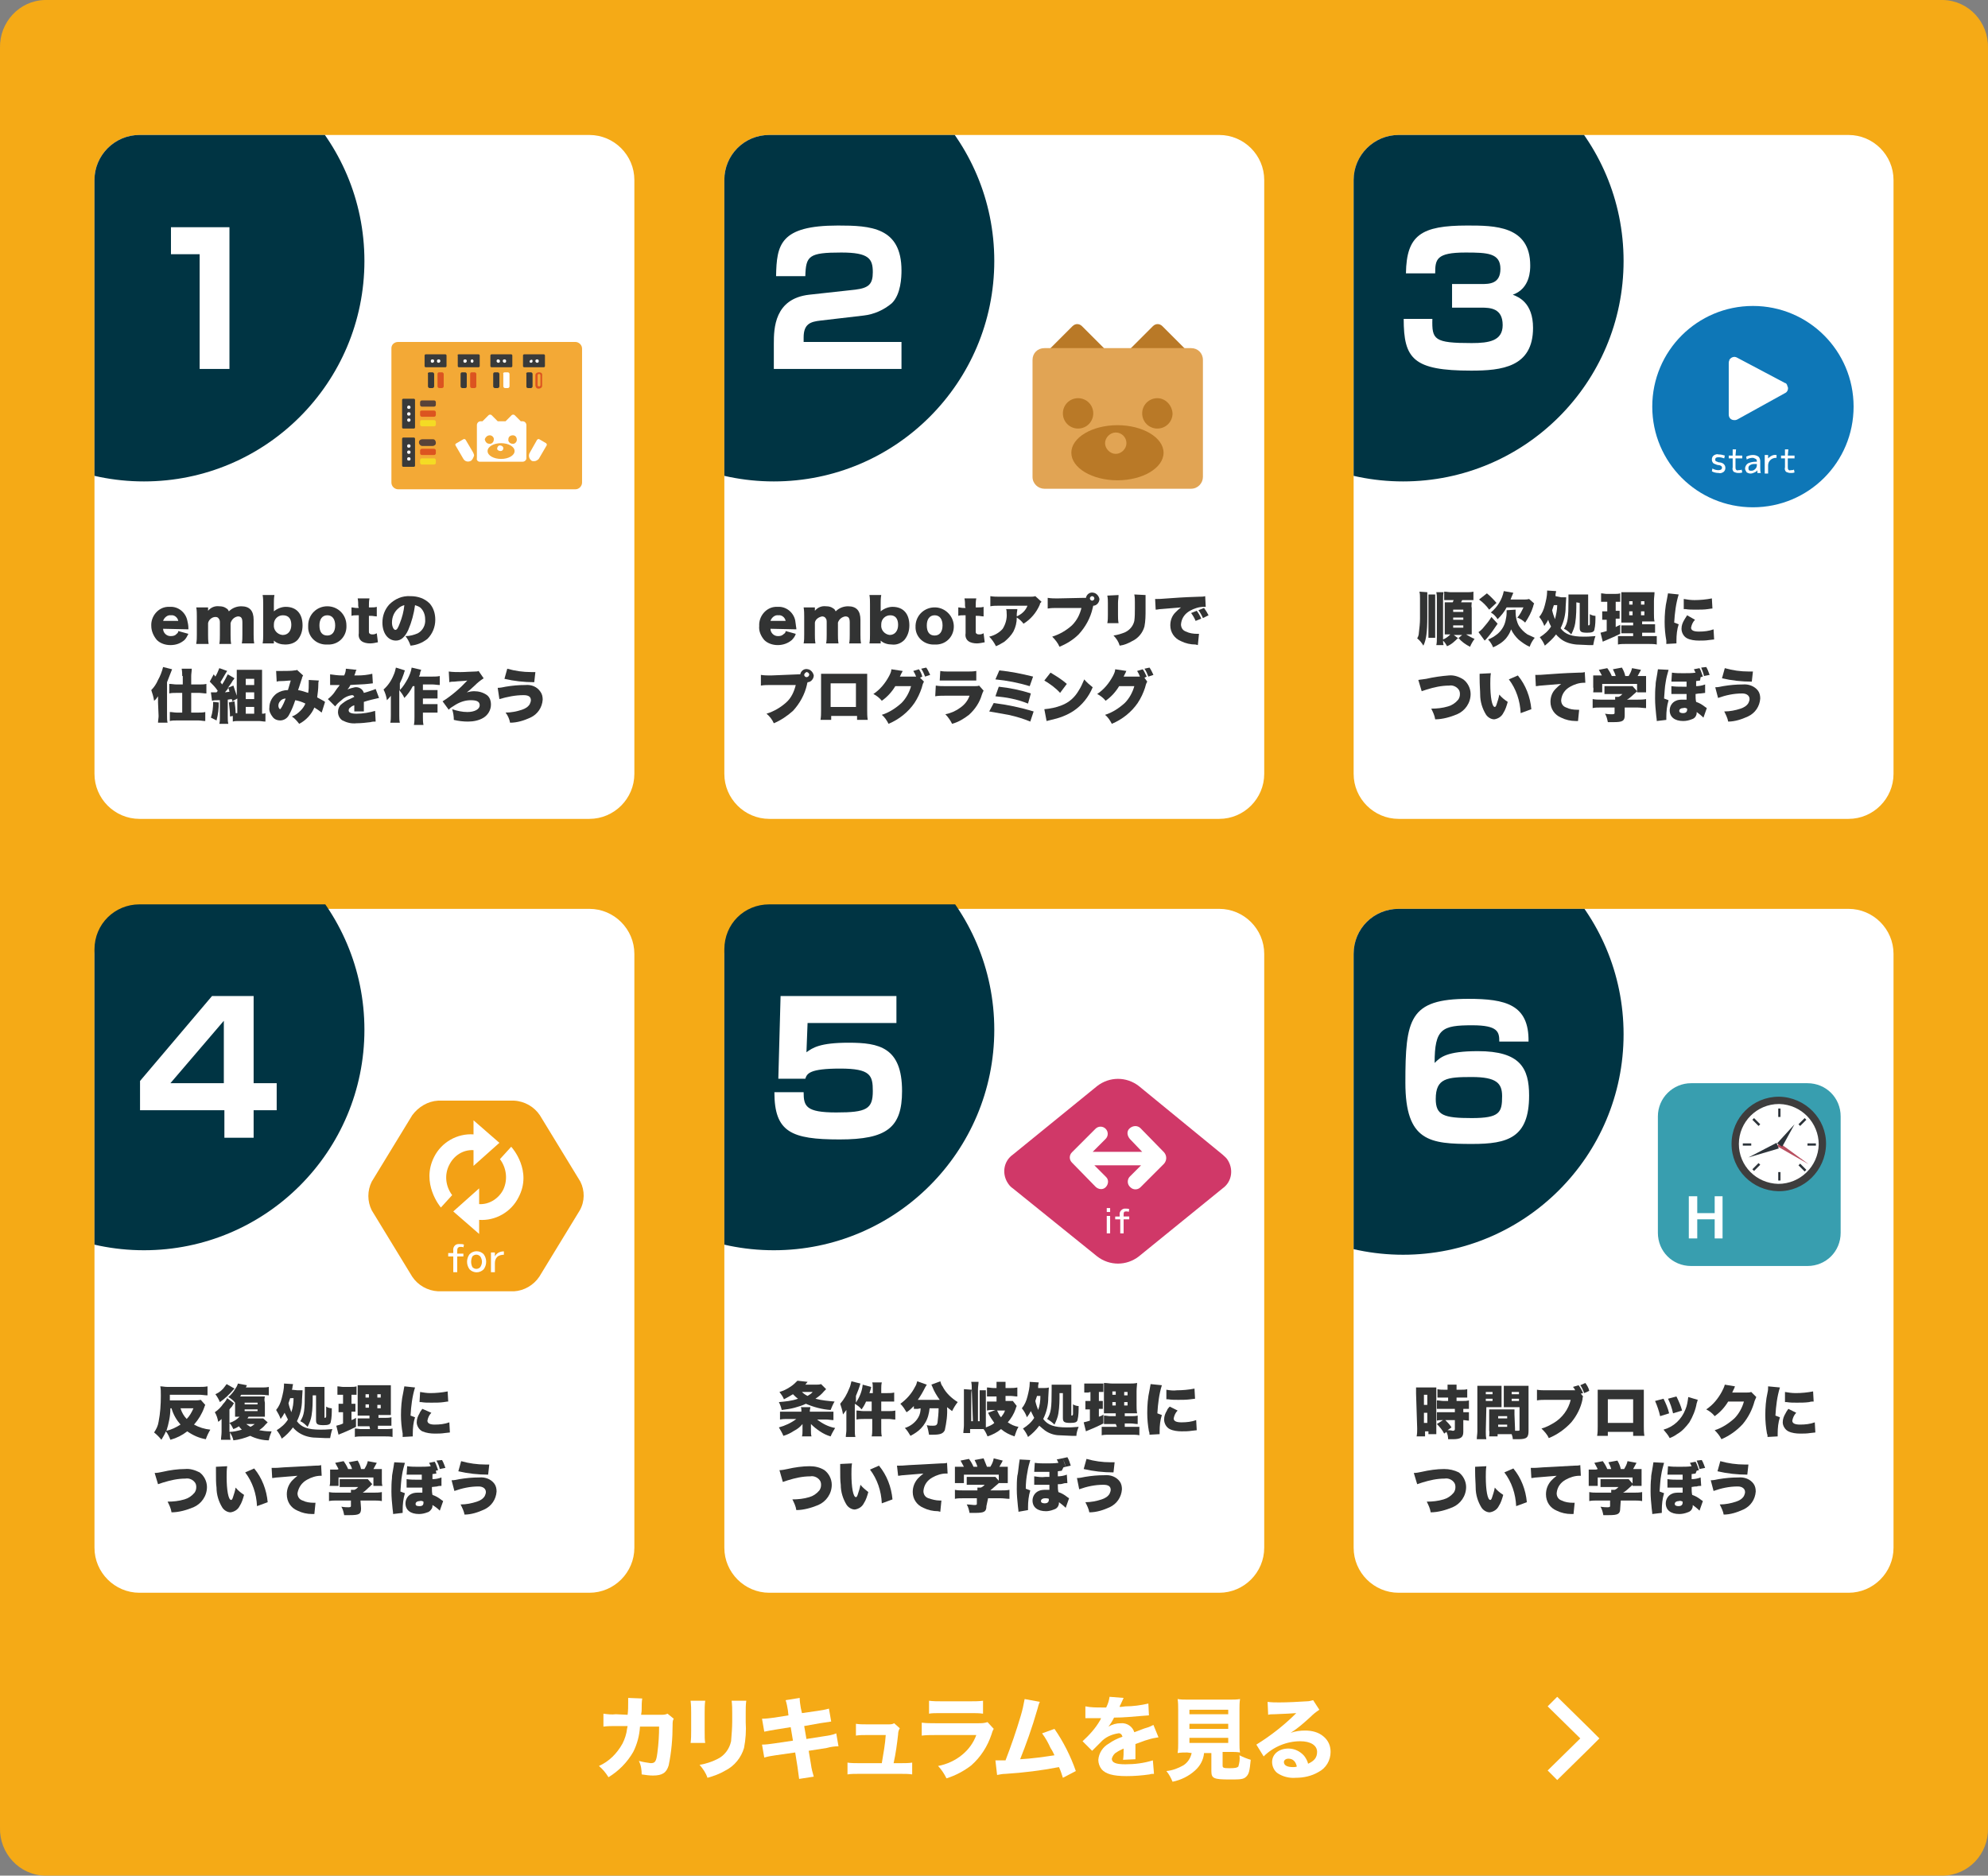 <?xml version="1.0" encoding="utf-8"?>
<!-- Generator: Adobe Illustrator 26.3.1, SVG Export Plug-In . SVG Version: 6.00 Build 0)  -->
<svg version="1.1" id="レイヤー_1" xmlns="http://www.w3.org/2000/svg" xmlns:xlink="http://www.w3.org/1999/xlink" x="0px"
	 y="0px" viewBox="0 0 353.5 333.5" style="enable-background:new 0 0 353.5 333.5;" xml:space="preserve">
<rect x="0" y="0" width="353.5" height="333.5" fill="#808080" stroke="none"/>
<style type="text/css">
	.st0{fill:#F5AA16;}
	.st1{fill:#FFFFFF;}
	.st2{fill:#323333;}
	.st3{clip-path:url(#SVGID_00000062899158906908386730000013059748978721273489_);}
	.st4{fill:#003443;}
	.st5{clip-path:url(#SVGID_00000160186481443275925500000000108213246075346319_);}
	.st6{fill:#F3A936;}
	.st7{fill:#393A3A;}
	.st8{fill:#DC5420;}
	.st9{fill:#F4DB24;}
	.st10{fill:#584339;}
	.st11{fill-rule:evenodd;clip-rule:evenodd;fill:#FFFFFF;}
	.st12{fill-rule:evenodd;clip-rule:evenodd;fill:#B97927;}
	.st13{fill-rule:evenodd;clip-rule:evenodd;fill:#E1A454;}
	.st14{fill:#0E77B7;}
	.st15{clip-path:url(#SVGID_00000183950286669425606130000007342082815393096875_);}
	.st16{clip-path:url(#SVGID_00000157995281773509443450000012569326648392636567_);}
	.st17{fill:#F3A115;}
	.st18{fill:#D03868;}
	.st19{clip-path:url(#SVGID_00000041256836996241863020000004592917630151990672_);}
	.st20{clip-path:url(#SVGID_00000039128700484856294760000003691021686928942005_);}
	.st21{fill:#389EAF;}
	.st22{fill:#2D343A;}
	.st23{fill:#3E3D3D;}
	.st24{fill:#B85060;}
</style>
<g id="レイヤー_2_00000156560086774629409400000017238589987083797175_">
	<g id="レイヤー_1-2">
		<path id="長方形_3374" class="st0" d="M8,0h337.5c4.6,0.1,8.1,4,8,8.5V325c0.1,4.6-3.4,8.4-8,8.5H8c-4.6-0.1-8.1-4-8-8.5V8.5
			C-0.1,4,3.4,0.1,8,0z"/>
		<path id="長方形_3375-7" class="st1" d="M24.8,24h80c4.4,0,8,3.6,8,8v105.6c0,4.4-3.6,8-8,8h-80c-4.4,0-8-3.6-8-8V32
			C16.8,27.6,20.4,24,24.8,24z"/>
		<path id="長方形_3375-8" class="st1" d="M136.8,24h80c4.4,0,8,3.6,8,8v105.6c0,4.4-3.6,8-8,8h-80c-4.4,0-8-3.6-8-8V32
			C128.8,27.6,132.3,24,136.8,24z"/>
		<path id="長方形_3375-9" class="st1" d="M248.7,24h80c4.4,0,8,3.6,8,8v105.6c0,4.4-3.6,8-8,8h-80c-4.4,0-8-3.6-8-8V32
			C240.7,27.6,244.3,24,248.7,24z"/>
		<path id="長方形_3375-10" class="st1" d="M24.8,161.6h80c4.4,0,8,3.6,8,8v105.6c0,4.4-3.6,8-8,8h-80c-4.4,0-8-3.6-8-8V169.6
			C16.8,165.1,20.4,161.6,24.8,161.6z"/>
		<path id="長方形_3375-11" class="st1" d="M136.8,161.6h80c4.4,0,8,3.6,8,8v105.6c0,4.4-3.6,8-8,8h-80c-4.4,0-8-3.6-8-8V169.6
			C128.8,165.1,132.3,161.6,136.8,161.6z"/>
		<path id="長方形_3375-12" class="st1" d="M248.7,161.6h80c4.4,0,8,3.6,8,8v105.6c0,4.4-3.6,8-8,8h-80c-4.4,0-8-3.6-8-8V169.6
			C240.7,165.1,244.3,161.6,248.7,161.6z"/>
		<g id="embotの_仕組みを作ろう">
			<g>
				<path class="st2" d="M29,111.8c0,0.7,0.6,1.3,1.3,1.3c0,0,0,0,0.1,0c0.4,0,0.8-0.1,1-0.4c0.2-0.1,0.3-0.3,0.3-0.5l1.8,0.5
					c-0.2,0.4-0.4,0.8-0.7,1.1c-0.7,0.6-1.5,0.9-2.5,0.9c-0.9,0-1.8-0.3-2.4-0.9c-0.6-0.7-1-1.6-1-2.5c-0.1-1.7,1.2-3.3,2.9-3.4
					c0.1,0,0.3,0,0.4,0c1.5-0.1,2.8,1,3.1,2.4c0.1,0.4,0.2,0.9,0.2,1.4c0,0.1,0,0.1,0,0.2L29,111.8z M31.7,110.4
					c-0.1-0.6-0.7-1.1-1.3-1c-0.6-0.1-1.2,0.4-1.4,1H31.7z"/>
			</g>
			<g>
				<path class="st2" d="M34.9,114.4c0.1-0.5,0.1-1,0.1-1.6v-3.2c0-0.5,0-1.1-0.1-1.6H37v0.4c0,0,0,0.1,0,0.1v0.1
					c0.5-0.6,1.2-0.9,2-0.8c0.5,0,0.9,0.1,1.3,0.4c0.2,0.1,0.3,0.3,0.4,0.5c0.6-0.6,1.4-0.9,2.2-0.9c1.5,0,2.2,0.8,2.2,2.4v2.6
					c0,0.5,0,1,0.1,1.6H43c0.1-0.5,0.1-1,0.1-1.6v-2.1c0-0.8-0.2-1.1-0.8-1.1c-0.6,0.1-1.1,0.5-1.3,1.2v2.1c0,0.5,0,1,0.1,1.6H39
					c0.1-0.5,0.1-1,0.1-1.6v-2.1c0-0.3,0-0.6-0.2-0.8c-0.1-0.2-0.3-0.3-0.6-0.3c-0.6,0-1.2,0.5-1.3,1.1v2.1c0,0.5,0,1,0.1,1.6H34.9z
					"/>
			</g>
			<g>
				<path class="st2" d="M46.7,114.4c0.1-0.5,0.1-1.1,0.1-1.6v-5.4c0-0.5,0-1.1-0.1-1.6h2.1c-0.1,0.5-0.1,1.1-0.1,1.6v0.9
					c0,0.2,0,0.2,0,0.4c0.6-0.5,1.4-0.8,2.1-0.8c1.9,0,3,1.2,3,3.3c0,1-0.3,1.9-0.9,2.6c-0.6,0.6-1.4,0.8-2.2,0.8
					c-0.7,0-1.5-0.2-2-0.7c0,0,0,0.2,0,0.2v0.3L46.7,114.4z M50.3,109.4c-0.9,0-1.6,0.7-1.6,1.6c0,0,0,0.1,0,0.1
					c-0.1,0.9,0.6,1.7,1.5,1.8c0,0,0.1,0,0.1,0c0.9,0,1.5-0.7,1.5-1.8S51.3,109.4,50.3,109.4z"/>
			</g>
			<g>
				<path class="st2" d="M54.8,111.2c0-1.9,1.5-3.4,3.4-3.4s3.4,1.5,3.4,3.4l0,0c0.1,1.8-1.2,3.3-3,3.4c-0.1,0-0.3,0-0.4,0
					c-1.8,0.1-3.3-1.2-3.4-2.9C54.8,111.5,54.8,111.4,54.8,111.2z M56.8,111.2c0,1.2,0.5,1.8,1.4,1.8s1.4-0.7,1.4-1.8
					s-0.5-1.8-1.4-1.8S56.8,110.1,56.8,111.2L56.8,111.2z"/>
			</g>
			<g>
				<path class="st2" d="M63.7,107.8c0-0.5,0-0.9-0.1-1.4h2.1c-0.1,0.5-0.1,0.9-0.1,1.4v0.2H66c0.3,0,0.7,0,1-0.1v1.7
					c-0.3,0-0.7-0.1-1-0.1h-0.4v2.7c0,0.3,0,0.4,0.2,0.5c0.1,0.1,0.3,0.1,0.5,0.1c0.3,0,0.5-0.1,0.7-0.2l0.2,1.6
					c-0.5,0.1-0.9,0.2-1.4,0.2c-0.5,0-1.1-0.1-1.5-0.4c-0.4-0.3-0.6-0.8-0.5-1.4v-3.2h-0.4c-0.3,0-0.6,0-0.9,0.1V108
					c0.3,0,0.6,0.1,0.9,0.1h0.4L63.7,107.8z"/>
			</g>
			<g>
				<path class="st2" d="M72.6,112c-0.6,1.3-1.3,1.9-2.2,1.9c-1.4,0-2.4-1.3-2.4-3.2c0-1.2,0.4-2.3,1.2-3.2c1-1,2.3-1.6,3.8-1.5
					c1.3,0,2.5,0.4,3.4,1.3c0.7,0.8,1,1.8,1,2.9c0,1.3-0.5,2.5-1.4,3.4c-0.9,0.7-1.9,1.1-3,1.2c-0.2-0.6-0.5-1.2-0.9-1.7
					c0.8,0,1.5-0.2,2.2-0.5c0.9-0.5,1.4-1.5,1.3-2.5c0-0.8-0.3-1.6-0.9-2.1c-0.3-0.2-0.6-0.3-0.9-0.4
					C73.6,109.1,73.2,110.6,72.6,112z M70.8,108.2c-0.7,0.6-1.1,1.5-1.1,2.5c0,0.7,0.3,1.3,0.6,1.3s0.5-0.4,0.8-1.2
					c0.4-1,0.7-2.1,0.8-3.2C71.5,107.7,71.1,107.9,70.8,108.2L70.8,108.2z"/>
			</g>
			<g>
				<path class="st2" d="M28.1,124.9c0-0.6,0-0.6,0-1.1c-0.2,0.3-0.4,0.6-0.7,0.8c-0.1-0.7-0.3-1.3-0.5-1.9c0.5-0.5,0.9-1.1,1.2-1.8
					c0.4-0.7,0.7-1.5,0.9-2.3l1.6,0.4c-0.3,0.8-0.6,1.5-0.9,2.3v6c0,0.4,0,0.8,0.1,1.2h-1.7c0-0.4,0.1-0.8,0.1-1.2L28.1,124.9z
					 M32.4,120.2c0-0.4,0-0.8-0.1-1.3h1.8c0,0.4-0.1,0.9-0.1,1.3v1.5h1.5c0.4,0,0.8,0,1.2-0.1v1.7c-0.4,0-0.9-0.1-1.2-0.1h-1.5v3.5
					h1.3c0.4,0,0.8,0,1.2-0.1v1.6c-0.4,0-0.8-0.1-1.2-0.1h-3.9c-0.4,0-0.8,0-1.2,0.1v-1.6c0.4,0,0.8,0.1,1.2,0.1h1v-3.5h-1.1
					c-0.4,0-0.8,0-1.2,0.1v-1.7c0.4,0,0.9,0.1,1.3,0.1h1.1V120.2z"/>
				<path class="st2" d="M38.9,124.9c0,1.1-0.1,2.1-0.4,3.2l-1-0.5c0.3-0.9,0.4-1.8,0.4-2.8L38.9,124.9z M41.3,124.7
					c0-0.2,0-0.2-0.1-0.4l-0.7,0.1v3.1c0,0.4,0,0.8,0.1,1.2H39c0.1-0.4,0.1-0.8,0.1-1.2v-3h-0.4c-0.3,0-0.7,0-1,0.1l-0.2-1.5
					c0.3,0,0.5,0,0.8,0h0.2c0.1-0.1,0.2-0.2,0.2-0.3c-0.4-0.6-0.9-1.1-1.4-1.6l0.7-1.3l0.3,0.4c0.3-0.5,0.5-1,0.7-1.5l1.4,0.5
					c-0.1,0.1-0.1,0.2-0.2,0.3c-0.4,0.7-0.7,1.2-1,1.7l0.3,0.4c0.4-0.6,0.7-1.2,1-1.8l1.2,0.7c-0.1,0.1-0.1,0.2-0.3,0.4l-0.3,0.5
					l-0.5,0.7l-0.1,0.1l1-0.4c0.2,0.6,0.4,1.2,0.6,1.8v-3.5c0-0.4,0-0.7,0-1.1c0.4,0,0.7,0,1,0h2.5c0.3,0,0.7,0,1,0
					c0,0.4,0,0.7,0,1.1v6.7h0.1c0.2,0,0.3,0,0.5-0.1v1.5c-0.4,0-0.8-0.1-1.2-0.1h-3.5c-0.4,0-0.8,0-1.1,0.1v-1l-0.5,0.1
					c0-0.8-0.1-1.7-0.2-2.5l1-0.2c0.1,0.7,0.2,1.5,0.2,2.1h0.3v-2.6L41.3,124.7z M40,123.1l0.8-0.1c0-0.1-0.1-0.4-0.2-0.7
					C40.4,122.7,40.3,122.7,40,123.1z M43.7,121.8h1.5v-1.1h-1.5L43.7,121.8z M43.7,124.3h1.5v-1.2h-1.5L43.7,124.3z M43.7,126.9
					h1.5v-1.2h-1.5L43.7,126.9z"/>
				<path class="st2" d="M49.1,119.3c0.4,0,0.7,0,1.1,0c0.7,0,1.7,0,2.2-0.1c0.1,0,0.3,0,0.4-0.1l1.1,1c-0.1,0.2-0.2,0.3-0.2,0.5
					c-0.1,0.2-0.5,1.6-0.7,2.1c0.6,0.1,1.2,0.3,1.8,0.5c0.1-0.6,0.1-1.1,0.1-1.7c0-0.2,0-0.4,0-0.6l1.8,0.1
					c-0.1,0.3-0.1,0.5-0.1,0.8c0,0.7-0.1,1.4-0.2,2.2l1.1,0.6c0.1,0.1,0.2,0.1,0.3,0.2l-0.6,1.9c-0.4-0.3-0.8-0.6-1.3-0.9
					c-0.5,1.2-1.5,2.3-2.7,2.9c-0.4-0.5-0.8-1-1.3-1.3c0.6-0.2,1.1-0.6,1.5-1c0.4-0.4,0.7-0.8,0.9-1.3c-0.6-0.3-1.2-0.5-1.8-0.6
					c-0.3,0.9-0.6,1.7-1.1,2.6c-0.3,0.6-0.9,1-1.6,1c-0.5,0-1-0.2-1.3-0.6c-0.4-0.5-0.7-1.1-0.6-1.7c0-1,0.5-1.9,1.3-2.5
					c0.6-0.4,1.3-0.6,2-0.6c0.2-0.6,0.3-1.1,0.5-1.7c-0.5,0-1,0.1-1.7,0.1c-0.3,0-0.5,0-0.8,0.1L49.1,119.3z M49.8,124.7
					c-0.2,0.2-0.3,0.5-0.3,0.8c0,0.3,0.2,0.6,0.3,0.6s0.5-0.6,1-1.9C50.4,124.2,50,124.4,49.8,124.7z"/>
				<path class="st2" d="M58.7,119.9c0.7,0.1,1.4,0.2,2.2,0.2h0.3c0.2-0.4,0.3-0.8,0.3-1.2l1.9,0.2c-0.1,0.2-0.2,0.3-0.2,0.5
					c-0.1,0.3-0.2,0.5-0.2,0.5h0.6c0.9,0,1.8-0.1,2.6-0.3l0.1,1.7l-0.9,0.1c-0.7,0.1-2,0.1-3.1,0.2c-0.1,0.3-0.3,0.5-0.5,0.8
					c0.4-0.2,0.9-0.3,1.3-0.4c0.7-0.1,1.4,0.3,1.6,1l0.7-0.2l0.6-0.2c0.3-0.1,0.6-0.2,0.8-0.3l0.6,1.6c-0.9,0.2-1.8,0.4-2.7,0.7
					c0,0.3,0,0.3,0,0.8c0,0.3,0,0.6,0,0.9h-1.7c0-0.4,0-0.7,0-1.1H63c-0.3,0.1-0.5,0.2-0.7,0.4c-0.2,0.1-0.3,0.3-0.3,0.5
					c0,0.4,0.4,0.6,1.4,0.6c1.1,0,2.3-0.2,3.3-0.5l0.1,1.9c-0.3,0-0.6,0-0.9,0.1c-0.8,0.1-1.7,0.2-2.5,0.2c-0.9,0.1-1.7-0.1-2.5-0.5
					c-0.5-0.3-0.8-0.9-0.8-1.5c0-0.5,0.2-1,0.5-1.3c0.5-0.4,1-0.8,1.6-1c0.2-0.1,0.4-0.2,0.8-0.4c-0.1-0.2-0.2-0.3-0.4-0.3
					c-0.8,0.1-1.5,0.5-2,1c-0.4,0.3-0.7,0.6-1,1l-1.3-1.3c0.4-0.3,0.8-0.7,1.1-1.1c0.2-0.3,0.6-0.9,0.8-1.1l0.2-0.3h-1.7L58.7,119.9
					z"/>
				<path class="st2" d="M73.4,122c-0.4,0.8-0.9,1.5-1.5,2.1c-0.2-0.5-0.6-1-0.9-1.4v4.5c0,0.5,0,0.9,0.1,1.3h-1.7
					c0.1-0.4,0.1-0.9,0.1-1.3v-2.8c0-0.3,0-0.3,0-0.7c-0.2,0.3-0.5,0.6-0.7,0.8c-0.1-0.7-0.3-1.3-0.6-1.9c0.8-0.7,1.4-1.6,1.8-2.6
					c0.2-0.4,0.3-0.9,0.4-1.3l1.6,0.5c-0.1,0.2-0.1,0.3-0.2,0.6c-0.2,0.6-0.4,1.1-0.7,1.7v1.2c0.6-0.6,1-1.3,1.4-2
					c0.3-0.6,0.6-1.3,0.7-2l1.7,0.4c-0.1,0.3-0.2,0.4-0.2,0.6s-0.1,0.4-0.2,0.6h2.4c0.4,0,0.9,0,1.3-0.1v1.6c-0.4,0-0.9-0.1-1.3-0.1
					h-1.7v1h1.5c0.4,0,0.8,0,1.1,0v1.5c-0.4,0-0.7,0-1.2,0h-1.4v1h1.4c0.4,0,0.8,0,1.2,0v1.5c-0.4,0-0.8,0-1.2,0h-1.4v0.8
					c0,0.5,0,0.9,0.1,1.4h-1.7c0.1-0.5,0.1-0.9,0.1-1.4V122z"/>
				<path class="st2" d="M79.8,119.4c0.7,0.1,1.4,0.1,2.1,0.1c0.8,0,1.9-0.1,2.6-0.1c0.2,0,0.4,0,0.6-0.1l0.9,1.3
					c-0.6,0.4-1.1,0.8-1.6,1.3c-0.4,0.4-1.1,1-1.4,1.2c0.4-0.1,0.9-0.2,1.3-0.2c0.8,0,1.6,0.2,2.3,0.7c0.5,0.4,0.7,1,0.7,1.7
					c0,0.9-0.5,1.8-1.3,2.3c-0.8,0.5-1.8,0.7-2.8,0.7c-0.8,0-1.7-0.1-2.5-0.3c0-0.6-0.1-1.3-0.3-1.9c0.9,0.3,1.8,0.5,2.7,0.5
					c1.3,0,2.2-0.5,2.2-1.2s-0.6-0.9-1.6-0.9c-1.1,0-2.1,0.4-3,1c-0.3,0.2-0.7,0.4-0.9,0.7l-1.1-1.5c1.6-1,3.1-2.3,4.4-3.7
					c-0.5,0.1-1.6,0.1-2.3,0.2c-0.3,0-0.6,0-0.9,0.1L79.8,119.4z"/>
				<path class="st2" d="M88.5,122.3c0.5,0,0.9-0.1,1.4-0.2c1.2-0.2,2.3-0.3,3.5-0.3c1.1-0.1,2.1,0.3,2.7,1.2
					c0.3,0.4,0.4,0.9,0.4,1.4c-0.1,1.4-0.9,2.6-2.2,3.2c-1.1,0.5-2.3,0.9-3.6,0.9c-0.1-0.6-0.4-1.3-0.8-1.8c1,0,2-0.2,2.9-0.5
					c0.6-0.2,1.1-0.5,1.4-1c0.1-0.2,0.2-0.5,0.2-0.7c0-0.6-0.4-0.9-1.3-0.9c-1.5,0-2.9,0.3-4.3,0.7L88.5,122.3z M90.2,118.9
					c1.4,0.4,2.8,0.6,4.3,0.6h0.7l-0.2,1.8c-1.8,0-3.6-0.2-5.3-0.6L90.2,118.9z"/>
			</g>
		</g>
		<g id="embotアプリで_プログラミング">
			<g>
				<path class="st2" d="M137,111.8c0,0.7,0.6,1.3,1.3,1.3c0,0,0.1,0,0.1,0c0.4,0,0.7-0.1,1-0.4c0.2-0.1,0.3-0.3,0.3-0.5l1.8,0.5
					c-0.1,0.4-0.4,0.8-0.7,1.1c-0.7,0.6-1.6,0.9-2.5,0.9c-0.9,0-1.8-0.3-2.4-0.9c-0.6-0.7-1-1.6-0.9-2.5c-0.1-1.7,1.2-3.3,2.9-3.4
					c0.1,0,0.3,0,0.4,0c1.5-0.1,2.8,1,3.1,2.4c0.1,0.5,0.1,0.9,0.2,1.4c0,0.1,0,0.1,0,0.2L137,111.8z M139.7,110.4
					c-0.1-0.6-0.7-1.1-1.3-1c-0.6-0.1-1.2,0.4-1.4,1H139.7z"/>
			</g>
			<g>
				<path class="st2" d="M142.9,114.4c0.1-0.5,0.1-1,0.1-1.6v-3.2c0-0.5,0-1-0.1-1.6h2v0.4c0,0,0,0.1,0,0.1v0.1
					c0.5-0.6,1.2-0.9,2-0.8c0.5,0,0.9,0.1,1.3,0.4c0.2,0.1,0.3,0.3,0.4,0.5c0.6-0.6,1.4-0.9,2.2-0.9c1.5,0,2.2,0.8,2.2,2.4v2.6
					c0,0.5,0,1,0.1,1.6H151c0.1-0.5,0.1-1,0.1-1.6v-2.1c0-0.8-0.2-1.1-0.8-1.1c-0.6,0.1-1.1,0.5-1.3,1.1v2.1c0,0.5,0,1,0.1,1.6h-2.2
					c0.1-0.5,0.1-1,0.1-1.6v-2.1c0-0.3,0-0.6-0.2-0.8c-0.1-0.2-0.4-0.3-0.6-0.3c-0.6,0.1-1.2,0.5-1.3,1.1v2.1c0,0.5,0,1,0.1,1.6
					H142.9z"/>
			</g>
			<g>
				<path class="st2" d="M154.6,114.4c0.1-0.5,0.1-1.1,0.1-1.6v-5.4c0-0.5,0-1.1-0.1-1.6h2.1c-0.1,0.5-0.1,1.1-0.1,1.6v0.9
					c0,0.2,0,0.2,0,0.4c0.6-0.5,1.4-0.8,2.1-0.8c1.9,0,3,1.2,3,3.3c0,1-0.3,1.9-0.9,2.6c-0.6,0.6-1.4,0.9-2.2,0.8
					c-0.7,0-1.5-0.2-2-0.7c0,0,0,0.2,0,0.2v0.3L154.6,114.4z M158.3,109.4c-0.9,0-1.6,0.7-1.6,1.6c0,0,0,0.1,0,0.1
					c-0.1,0.9,0.6,1.7,1.5,1.8c0,0,0,0,0,0c0.9,0,1.5-0.7,1.5-1.8S159.2,109.4,158.3,109.4z"/>
			</g>
			<g>
				<path class="st2" d="M162.8,111.2c0.1-1.9,1.7-3.3,3.6-3.2c1.7,0.1,3.1,1.5,3.2,3.2c0.1,1.8-1.2,3.3-3,3.4c-0.1,0-0.3,0-0.4,0
					c-1.8,0.1-3.3-1.2-3.4-2.9C162.8,111.5,162.8,111.4,162.8,111.2z M164.8,111.2c0,1.2,0.5,1.8,1.4,1.8s1.4-0.7,1.4-1.8
					s-0.5-1.8-1.4-1.8S164.8,110.1,164.8,111.2L164.8,111.2z"/>
			</g>
			<g>
				<path class="st2" d="M171.6,107.8c0-0.5,0-0.9-0.1-1.4h2.1c-0.1,0.5-0.1,0.9-0.1,1.4v0.2h0.4c0.3,0,0.7,0,1-0.1v1.7
					c-0.3,0-0.7-0.1-1-0.1h-0.4v2.7c0,0.3,0,0.4,0.2,0.5c0.1,0.1,0.3,0.1,0.5,0.1c0.3,0,0.5-0.1,0.7-0.2l0.2,1.6
					c-0.5,0.1-1,0.2-1.4,0.2c-0.5,0-1.1-0.1-1.5-0.4c-0.4-0.3-0.6-0.8-0.5-1.4v-3.2h-0.4c-0.3,0-0.6,0-0.9,0.1V108
					c0.3,0,0.6,0.1,0.9,0.1h0.4L171.6,107.8z"/>
				<path class="st2" d="M185.2,107c-0.2,0.2-0.3,0.3-0.3,0.5c-0.6,1.4-1.6,2.6-2.9,3.4c-0.3-0.4-0.7-0.8-1.2-1.1
					c0,0.9-0.2,1.7-0.6,2.5c-0.4,0.7-1,1.3-1.6,1.8c-0.5,0.3-1,0.6-1.5,0.8c-0.3-0.6-0.7-1.2-1.2-1.7c0.9-0.2,1.8-0.7,2.4-1.4
					c0.5-0.8,0.8-1.8,0.7-2.8c0-0.2,0-0.5-0.1-0.7h2c0,0.3-0.1,0.6-0.1,0.9c0,0,0,0.2,0,0.4l0.2-0.1c0.8-0.4,1.4-1,1.7-1.8h-5
					c-0.6,0-1.1,0-1.6,0.1v-1.8c0.6,0.1,1.1,0.1,1.7,0.1h5.4c0.3,0,0.6,0,0.9-0.1L185.2,107z"/>
				<path class="st2" d="M192.8,106.3c0.1,0,0.2,0,0.3,0c0.1-0.6,0.7-1.1,1.4-0.9c0.5,0.1,0.9,0.6,1,1.1c0,0.6-0.5,1.2-1.1,1.2
					c0,0.1-0.1,0.3-0.1,0.4c-0.4,1.8-1.3,3.4-2.5,4.7c-1,1-2.2,1.7-3.4,2.2c-0.3-0.7-0.8-1.3-1.3-1.8c1.3-0.4,2.5-1.1,3.5-2
					c0.9-0.9,1.4-1.9,1.7-3.1h-4.3c-0.6,0-1.1,0-1.7,0.1v-1.9c0.6,0.1,1.2,0.1,1.7,0.1L192.8,106.3z M193.8,106.4
					c0,0.2,0.2,0.4,0.4,0.4c0.2,0,0.4-0.2,0.4-0.4c0,0,0,0,0,0c0-0.2-0.2-0.4-0.4-0.4C194,106,193.8,106.2,193.8,106.4z"/>
				<path class="st2" d="M198.9,105.8c0,0.5-0.1,0.9-0.1,1.4v2.1c0,0.5,0,1,0.1,1.5h-2c0.1-0.5,0.1-1,0.1-1.5v-2
					c0-0.5,0-0.9-0.1-1.4L198.9,105.8z M203.7,105.8c0,0.6,0,0.7,0,1.4v1.2c0,1,0,2-0.2,3c-0.3,1.1-1.1,2.1-2.2,2.6
					c-0.7,0.4-1.4,0.7-2.2,0.8c-0.2-0.7-0.6-1.3-1.1-1.8c0.7-0.1,1.4-0.3,2.1-0.6c0.8-0.4,1.4-1.1,1.6-2c0.1-0.7,0.1-1.5,0.1-2.2
					v-1.1c0-0.5,0-0.9-0.1-1.4L203.7,105.8z"/>
				<path class="st2" d="M205.4,106.5h0.4c0.3,0,0.6,0,1.8-0.1c1.6-0.1,2.4-0.2,5.6-0.3c0.4,0,0.8,0,1.1-0.1l0.1,1.9H214
					c-0.8,0-1.7,0.3-2.4,0.7c-0.9,0.5-1.5,1.3-1.6,2.4c0,0.6,0.3,1.1,0.9,1.3c0.6,0.3,1.3,0.4,2,0.4h0.3l-0.2,2l-0.4-0.1
					c-0.9,0-1.8-0.2-2.6-0.6c-1.2-0.5-1.9-1.6-1.9-2.8c0-0.9,0.3-1.7,0.9-2.3c0.3-0.3,0.6-0.6,1-0.9l-3.6,0.3
					c-0.3,0-0.6,0.1-0.9,0.1L205.4,106.5z M212.6,110.4c-0.2-0.5-0.5-1-0.8-1.4l1-0.4c0.3,0.4,0.6,0.9,0.8,1.4L212.6,110.4z
					 M213.9,109.9c-0.2-0.5-0.5-1-0.8-1.4l1-0.4c0.3,0.4,0.6,0.9,0.8,1.3L213.9,109.9z"/>
			</g>
			<g>
				<path class="st2" d="M142,119.9h0.3c0.1-0.6,0.7-1.1,1.4-0.9c0.5,0.1,0.9,0.6,1,1.1c0,0.6-0.5,1.2-1.1,1.2
					c0,0.1-0.1,0.2-0.1,0.4c-0.4,1.8-1.3,3.4-2.5,4.7c-1,0.9-2.2,1.7-3.4,2.2c-0.3-0.7-0.8-1.3-1.3-1.7c1.3-0.4,2.5-1.1,3.5-2
					c0.9-0.8,1.4-1.9,1.7-3.1H137c-0.6,0-1.1,0-1.7,0.1v-1.9c0.6,0.1,1.2,0.1,1.8,0.1L142,119.9z M143,120c0,0.2,0.2,0.4,0.4,0.4
					c0,0,0,0,0,0c0.2,0,0.4-0.1,0.5-0.4c0-0.2-0.1-0.4-0.4-0.5c0,0-0.1,0-0.1,0C143.2,119.6,143,119.8,143,120L143,120z"/>
				<path class="st2" d="M147.8,127.3v0.7h-1.9c0.1-0.6,0.1-1.1,0.1-1.7V121c0-0.4,0-0.8,0-1.2c0.4,0,0.6,0,1.3,0h5.6
					c0.4,0,0.9,0,1.3,0c0,0.4,0,0.7,0,1.2v5.3c0,0.6,0,1.1,0.1,1.7h-1.9v-0.7L147.8,127.3z M152.2,121.5h-4.5v4.2h4.5V121.5z"/>
				<path class="st2" d="M164.3,121.2c-0.2,0.3-0.3,0.7-0.4,1.1c-0.3,0.9-0.7,1.8-1.3,2.7c-1.1,1.6-2.7,2.9-4.6,3.7
					c-0.3-0.6-0.7-1.2-1.2-1.6c1.3-0.4,2.5-1.2,3.5-2.1c0.8-0.8,1.4-1.9,1.7-3h-2.8c-0.6,1-1.4,1.9-2.4,2.6
					c-0.4-0.5-0.9-0.9-1.5-1.2c1.2-0.8,2.1-1.9,2.8-3.2c0.2-0.4,0.4-0.8,0.4-1.2l2,0.3c0,0.1-0.1,0.2-0.1,0.2c0,0,0,0.1-0.1,0.2
					l-0.1,0.2c-0.1,0.2-0.1,0.3-0.2,0.4h2.4h0.5c-0.1-0.3-0.3-0.7-0.5-1l1-0.3c0.3,0.4,0.5,0.9,0.6,1.3l-0.4,0.2L164.3,121.2z
					 M164.7,118.7c0.3,0.4,0.5,0.9,0.7,1.3l-0.9,0.3c-0.2-0.5-0.4-1-0.7-1.4L164.7,118.7z"/>
				<path class="st2" d="M166.4,121.9c0.6,0.1,1.1,0.1,1.7,0.1h5.2c0.3,0,0.6,0,0.8-0.1l0.8,0.9c-0.1,0.2-0.2,0.4-0.3,0.7
					c-0.4,1.4-1.2,2.6-2.3,3.6c-0.9,0.7-1.9,1.3-3,1.6c-0.3-0.6-0.7-1.2-1.2-1.7c1-0.2,1.9-0.6,2.7-1.2c0.7-0.5,1.3-1.2,1.6-2.1H168
					c-0.6,0-1.1,0-1.7,0.1L166.4,121.9z M167.2,119.3c0.5,0.1,1,0.1,1.5,0.1h3.3c0.5,0,1.1,0,1.6-0.1v1.7c-0.4,0-0.9,0-1.6,0h-3.4
					c-0.5,0-1,0-1.5,0L167.2,119.3z"/>
				<path class="st2" d="M176.7,125c2.4,0.3,4.8,0.8,7.1,1.5l-0.6,1.8c-1.2-0.5-2.5-0.9-3.9-1.2c-1.1-0.2-2.3-0.4-3.4-0.6L176.7,125
					z M177.6,122.1c1.9,0.2,3.9,0.6,5.7,1.2l-0.5,1.8c-1-0.4-2-0.7-3-0.9c-0.9-0.2-1.9-0.3-2.8-0.4L177.6,122.1z M177.7,119.2
					c2,0.2,4,0.6,6,1.1l-0.6,1.7c-2-0.6-4-1-6.1-1.2L177.7,119.2z"/>
				<path class="st2" d="M186.8,119.6c1,0.6,2,1.2,2.9,2l-1.2,1.6c-0.8-0.9-1.8-1.6-2.8-2.2L186.8,119.6z M185.7,126.1
					c1.1-0.1,2.1-0.3,3.1-0.7c1.3-0.5,2.3-1.4,3-2.6c0.4-0.6,0.7-1.3,1-2c0.4,0.5,1,1,1.5,1.4c-0.7,1.7-1.9,3.2-3.4,4.2
					c-1.2,0.8-2.6,1.3-4,1.6l-0.8,0.2L185.7,126.1z"/>
				<path class="st2" d="M204,121.2c-0.2,0.3-0.3,0.7-0.4,1.1c-0.3,0.9-0.7,1.8-1.3,2.7c-1.1,1.6-2.7,2.9-4.6,3.7
					c-0.3-0.6-0.7-1.2-1.2-1.6c1.3-0.4,2.5-1.2,3.5-2.1c0.8-0.8,1.4-1.9,1.7-3L199,122c-0.6,1-1.4,1.9-2.4,2.6
					c-0.4-0.5-0.9-0.9-1.5-1.2c1.2-0.8,2.1-1.9,2.8-3.2c0.2-0.4,0.4-0.8,0.4-1.2l2,0.3c-0.1,0.1-0.1,0.2-0.1,0.2l-0.1,0.2l-0.1,0.2
					l-0.2,0.4h2.4h0.5c-0.1-0.3-0.3-0.7-0.5-1l1-0.3c0.3,0.4,0.5,0.9,0.7,1.3l-0.4,0.2L204,121.2z M204.4,118.7
					c0.3,0.4,0.5,0.9,0.7,1.3l-0.9,0.3c-0.2-0.5-0.4-1-0.7-1.4L204.4,118.7z"/>
			</g>
		</g>
		<g id="順次処理に_ついて学ぼう">
			<g>
				<path class="st2" d="M253.8,105.3c0,0.4,0,0.8,0,1.2v3.2c0,2.7-0.2,4.1-0.7,5.1c-0.3-0.5-0.6-0.9-1.1-1.3c0.2-0.3,0.3-0.7,0.3-1
					c0.1-0.8,0.2-1.7,0.2-2.5v-3.6c0-0.4,0-0.8-0.1-1.2L253.8,105.3z M255.2,105.7c0,0.2,0,0.5,0,1.1v5.6c0,0.6,0,1,0,1H254
					c0-0.4,0-0.7,0-1.1v-5.5c0-0.4,0-0.7,0-1.1L255.2,105.7z M260.7,112.8c0.5,0.3,1,0.6,1.5,0.8c-0.3,0.4-0.6,0.9-0.8,1.4
					c-0.8-0.4-1.5-0.9-2.1-1.6c-0.6,0.6-1.2,1.2-2,1.5c-0.2-0.4-0.4-0.7-0.7-1c0,0.3,0,0.5,0.1,0.8h-1.3c0.1-0.4,0.1-0.9,0.1-1.3
					v-6.8c0-0.4,0-0.9-0.1-1.3h1.3c-0.1,0.4-0.1,0.9-0.1,1.3v7.1c0.5-0.2,0.9-0.5,1.3-0.9h-0.3h-0.7c0-0.3,0-0.6,0-1v-3.7
					c0-0.5,0-0.9,0-1c0.3,0,0.6,0,0.8,0h0.6c0.1-0.1,0.1-0.3,0.2-0.4H258c-0.4,0-0.8,0-1.2,0v-1.5c0.4,0,0.8,0.1,1.2,0.1h2.8
					c0.4,0,0.8,0,1.2-0.1v1.5c-0.3,0-0.6,0-1.2,0H260c-0.1,0.2-0.1,0.2-0.2,0.4h0.8c0.6,0,0.9,0,1.1,0c0,0.3-0.1,0.7,0,1v3.7
					c0,0.4,0,0.7,0,1L260.7,112.8L260.7,112.8z M258.4,108.8h1.8v-0.4h-1.8V108.8z M258.4,110.2h1.8v-0.4h-1.8V110.2z M258.4,111.6
					h1.8v-0.4h-1.8V111.6z M260,112.9h-1.5l0.8,0.6L260,112.9z"/>
				<path class="st2" d="M266.3,110.9c-0.6,0.9-1.2,1.8-2,2.7c-0.1,0.1-0.2,0.2-0.3,0.3l-1.1-1.5c0.3-0.2,0.5-0.4,0.7-0.6
					c0.6-0.7,1.2-1.4,1.6-2.1L266.3,110.9z M264.4,105.5c0.6,0.5,1.2,1.1,1.7,1.7l-1.3,1.2c-0.5-0.7-1.1-1.3-1.8-1.8L264.4,105.5z
					 M269.5,108.4c0,0.2,0,0.3,0,0.5c0,0.8,0.2,1.7,0.6,2.4c0.4,0.6,0.9,1.1,1.5,1.5c0.4,0.2,0.9,0.4,1.3,0.6
					c-0.4,0.5-0.7,1-0.9,1.6c-0.7-0.3-1.4-0.8-2-1.3c-0.5-0.5-1-1.1-1.3-1.8c-0.2,0.6-0.5,1.1-0.9,1.6c-0.6,0.7-1.4,1.2-2.3,1.6
					c-0.2-0.5-0.5-1-0.9-1.4c0.6-0.2,1.2-0.6,1.7-1c0.7-0.6,1.2-1.4,1.4-2.3c0.1-0.5,0.2-0.9,0.2-1.4c0-0.2,0-0.3,0-0.5L269.5,108.4
					z M270.9,106.6c0.3,0,0.7,0,1-0.1l0.9,0.8c-0.1,0.2-0.1,0.2-0.2,0.6c-0.3,1-0.8,1.9-1.4,2.8c-0.4-0.4-0.9-0.7-1.4-0.9
					c0.5-0.5,0.8-1.2,1.1-1.8h-3c-0.4,0.8-1,1.5-1.6,2.1c-0.3-0.5-0.7-0.9-1.2-1.2c1.2-1,2-2.3,2.3-3.8l1.7,0.3l-0.3,0.7
					c-0.1,0.2-0.1,0.3-0.2,0.5L270.9,106.6z"/>
				<path class="st2" d="M277.6,106.2c0.3,0,0.6,0,0.9,0l-0.1,1.7c0,1.3-0.3,2.6-0.9,3.8c0.8,1.1,2,1.5,4.1,1.5c0.5,0,1,0,2.1-0.1
					c-0.2,0.5-0.3,1.1-0.4,1.6h-0.8c-0.5,0-1.7-0.1-2.2-0.1c-1-0.1-2.1-0.4-2.9-1.1c-0.2-0.2-0.5-0.4-0.7-0.7c-0.6,0.8-1.3,1.4-2,2
					c-0.2-0.5-0.5-1-0.9-1.5c0.8-0.5,1.5-1.1,2-1.9c-0.2-0.4-0.4-0.8-0.5-1.2c-0.2,0.4-0.4,0.7-0.7,1.1c-0.2-0.6-0.5-1.1-0.9-1.6
					c0.5-0.6,0.8-1.3,1-2.1c0.2-0.8,0.4-1.6,0.4-2.4c0-0.1,0-0.1,0-0.2l1.6,0.1c0,0.2-0.1,0.4-0.1,0.6c0,0.1,0,0.1,0,0.3
					L277.6,106.2z M276.3,107.6c-0.1,0.3-0.2,0.6-0.3,0.9c0.1,0.5,0.3,1.1,0.5,1.6c0.2-0.8,0.4-1.7,0.4-2.5H276.3z M280.3,107.1
					c0,1.2,0,2.4-0.2,3.7c-0.1,0.7-0.4,1.4-0.7,2c-0.4-0.4-0.8-0.8-1.3-1c0.7-1.1,0.8-1.9,0.8-5.2c0-0.3,0-0.6,0-0.9
					c0.3,0,0.6,0,0.9,0h1.7c0.5,0,0.7,0,0.9,0c0,0.3,0,0.7,0,1v4.4c0,0.1,0,0.1,0.1,0.1s0.2-0.1,0.2-0.3s0-0.8,0-1.7
					c0.3,0.2,0.7,0.3,1,0.3c0,0.8,0,1.7-0.2,2.5c-0.1,0.4-0.5,0.5-1.3,0.5c-1.1,0-1.3-0.2-1.3-0.9v-4.4L280.3,107.1z"/>
				<path class="st2" d="M285.4,107c-0.2,0-0.5,0-0.7,0v-1.5c0.3,0,0.7,0.1,1,0.1h1.4c0.3,0,0.7,0,1-0.1v1.5c-0.2,0-0.5,0-0.7,0
					h-0.1v1.6h0.1c0.2,0,0.4,0,0.6,0v1.4c-0.2,0-0.4,0-0.6,0h-0.1v1.5c0.3-0.2,0.4-0.2,0.8-0.4v1.6c-0.8,0.4-1.5,0.7-2.9,1.3
					l-0.2,0.1l-0.4-1.6c0.4-0.1,0.8-0.2,1.1-0.3v-2h-0.1c-0.2,0-0.5,0-0.7,0v-1.5c0.3,0,0.5,0,0.8,0h0.1V107H285.4z M290.4,112.6h-1
					c-0.4,0-0.8,0-1.1,0v-1.4c0.4,0,0.8,0,1.1,0h1v-0.5h-0.9c-0.7,0-0.9,0-1.2,0c0-0.3,0-0.7,0-1.4v-2.5c0-0.5,0-1,0-1.5
					c0.5,0,1,0,1.5,0h3c0.5,0,0.9,0,1.4,0c0,0.5-0.1,1-0.1,1.5v2.3c0,0.5,0,1,0.1,1.4c-0.3,0-0.4,0-1,0h-1.2v0.5h1.1
					c0.4,0,0.8,0,1.2,0v1.5c-0.4,0-0.8,0-1.2,0h-1.1v0.6h1.4c0.4,0,0.8,0,1.2,0v1.5c-0.4-0.1-0.9-0.1-1.3-0.1H289
					c-0.4,0-0.9,0-1.3,0.1v-1.5c0.4,0,0.7,0,1.1,0h1.6L290.4,112.6z M289.7,106.9v0.6h0.6v-0.6H289.7z M289.7,108.7v0.7h0.6v-0.7
					H289.7z M291.8,107.5h0.6v-0.6h-0.6V107.5z M291.8,109.4h0.6v-0.7h-0.6V109.4z"/>
				<path class="st2" d="M298.5,105.7c-0.5,1.6-0.7,3.3-0.8,5l0.8,0.3c-0.3,0.9-0.4,1.9-0.4,2.9c0,0.2,0,0.3,0,0.5l-1.8,0.1
					c0-0.2,0-0.4,0-0.6c-0.2-1.1-0.3-2.2-0.3-3.3c0-1.3,0.1-2.7,0.4-4c0.1-0.4,0.1-0.7,0.2-1.1L298.5,105.7z M301.4,110.2
					c-0.4,0.4-0.6,0.9-0.7,1.4c0,0.5,0.5,0.7,1.4,0.7c0.9,0,1.8-0.1,2.6-0.4l0.1,1.8l-0.9,0.1c-0.6,0.1-1.2,0.1-1.8,0.1
					c-0.7,0-1.5-0.1-2.1-0.4c-0.6-0.3-1-1-1-1.7c0-0.6,0.2-1.1,0.5-1.6c0.1-0.2,0.2-0.3,0.5-0.8L301.4,110.2z M299.4,106.5
					c0.6,0.1,1.2,0.2,1.9,0.2c1,0,2.1-0.1,3.1-0.3l0.1,1.8c-0.1,0-0.2,0-0.8,0.1s-1.5,0.1-2.2,0.1c-0.6,0-1.2,0-1.8-0.1h-0.3
					L299.4,106.5z"/>
			</g>
			<g>
				<path class="st2" d="M252.2,120.9c0.5-0.1,0.9-0.1,1.4-0.2c1.3-0.3,2.7-0.5,4-0.6c0.9-0.1,1.8,0.2,2.6,0.7
					c0.8,0.6,1.3,1.6,1.3,2.6c0,1.6-1,3-2.4,3.6c-1.2,0.5-2.6,0.9-3.9,0.9c-0.1-0.7-0.4-1.3-0.7-1.9c1,0,2-0.1,3-0.4
					c0.7-0.2,1.3-0.6,1.8-1.2c0.2-0.3,0.3-0.6,0.3-1c0-0.4-0.1-0.7-0.4-1c-0.4-0.4-1-0.6-1.5-0.5c-1.4,0-2.7,0.3-4,0.7
					c-0.3,0.1-0.6,0.2-0.9,0.3L252.2,120.9z"/>
				<path class="st2" d="M265.1,119.7c-0.1,0.6-0.1,1.3-0.1,1.9c0,2.3,0.3,4.1,0.8,4.1c0.1,0,0.2-0.1,0.3-0.4
					c0.2-0.6,0.4-1.2,0.5-1.8c0.4,0.5,0.9,0.9,1.5,1.3c-0.2,0.7-0.4,1.4-0.8,2c-0.3,0.6-0.9,1-1.6,1.1c-0.6,0-1.2-0.4-1.5-0.9
					c-0.6-1-1-2.2-1-3.5c0-0.7-0.1-1.6-0.1-3c0-0.3,0-0.5,0-0.7L265.1,119.7z M269.9,120.1c1.4,1.7,2.2,3.8,2.4,6l-1.9,0.7
					c-0.1-2.2-0.8-4.3-2.1-6L269.9,120.1z"/>
				<path class="st2" d="M273,120h0.4c0.3,0,0.6,0,1.8-0.1c1.6-0.1,2.4-0.2,5.5-0.3c0.4,0,0.8,0,1.1-0.1l0.1,1.9c-0.1,0-0.2,0-0.3,0
					c-0.8,0-1.7,0.3-2.4,0.7c-0.9,0.5-1.5,1.3-1.6,2.4c0,0.6,0.3,1.1,0.9,1.3c0.6,0.3,1.3,0.4,2,0.4c0.1,0,0.2,0,0.3,0l-0.2,2
					c-0.1,0-0.3,0-0.4,0c-0.9,0-1.8-0.2-2.6-0.6c-1.2-0.5-1.9-1.6-1.9-2.8c0-0.9,0.3-1.7,0.9-2.3c0.3-0.3,0.6-0.6,1-0.9l-3.6,0.3
					c-0.3,0-0.6,0.1-0.9,0.1L273,120z"/>
				<path class="st2" d="M284.9,120.2c-0.2-0.4-0.4-0.7-0.6-1.1l1.5-0.3c0.3,0.4,0.6,0.9,0.8,1.4h0.7c-0.1-0.4-0.3-0.8-0.5-1.2
					l1.6-0.3c0.3,0.5,0.5,1,0.6,1.5h0.6c0.3-0.5,0.5-0.9,0.6-1.4l1.6,0.3c-0.2,0.4-0.4,0.7-0.6,1.1h0.2c0.6,0,0.9,0,1.3,0
					c0,0.3,0,0.6,0,0.9v1.2c0,0.3,0,0.6,0,0.8h-1.6v-1.5h-6.2v1.5h-1.6c0-0.3,0.1-0.6,0-0.9v-1.2c0-0.3,0-0.6,0-0.9
					c0.4,0,0.6,0,1.3,0H284.9z M288.9,127.2c0,1-0.4,1.2-2,1.2h-1c-0.1-0.5-0.2-1-0.5-1.5c0.6,0.1,1,0.1,1.2,0.1s0.5,0,0.5-0.2v-1
					h-2.5c-0.5,0-1,0-1.4,0.1v-1.6c0.5,0.1,0.9,0.1,1.4,0.1h2.6c0-0.2,0-0.3,0-0.5h0.6c0.3-0.1,0.5-0.3,0.7-0.5h-2.1
					c-0.4,0-0.7,0-1.1,0V122c0.3,0,0.6,0,1.1,0h3.1c0.3,0,0.6,0,0.8,0l0.8,0.9l-0.3,0.3c-0.5,0.4-0.9,0.9-1.5,1.2h1.9
					c0.5,0,1,0,1.5-0.1v1.6c-0.5,0-1-0.1-1.5-0.1h-2.3L288.9,127.2z"/>
				<path class="st2" d="M294.6,128.2c0-0.2,0-0.2-0.1-1c-0.1-1-0.2-2-0.2-3c0-0.7,0-1.6,0.1-2.4c0-0.4,0-0.4,0.3-2.1
					c0-0.2,0.1-0.5,0.1-0.7V119l1.9,0.1c-0.2,0.7-0.4,1.4-0.5,2.1c-0.2,1-0.2,2-0.3,3l0.8,0.3c-0.3,1-0.4,2-0.4,3c0,0.2,0,0.3,0,0.5
					L294.6,128.2z M302.3,121l-0.7,0.1c0,0.2,0,0.4,0,0.9c0.5,0,1.1-0.1,1.6-0.3l0,1.5l-0.8,0.1c-0.3,0-0.3,0-0.9,0.1
					c0,0.5,0,1,0.1,1.4c0.6,0.2,1.1,0.5,1.6,0.9c0.1,0.1,0.2,0.1,0.3,0.2l-0.6,1.7c-0.4-0.4-0.8-0.7-1.2-1c0,0.2,0,0.4-0.1,0.6
					c-0.1,0.3-0.4,0.6-0.8,0.7c-0.5,0.2-1,0.3-1.5,0.3c-1.5,0-2.4-0.7-2.4-1.9c0-0.7,0.4-1.4,1.1-1.7c0.4-0.2,0.9-0.2,1.3-0.2
					c0.2,0,0.4,0,0.6,0c0-0.1,0-0.3,0-0.4c0-0.1,0-0.2,0-0.6h-0.8h-1h-0.8h-0.1V122c0.7,0.1,1.3,0.1,2,0.1h0.7v-0.9H299
					c-0.5,0-0.6,0-1.4,0h-0.4l0.1-1.6c0.7,0.1,1.3,0.1,2,0.1c0.8,0,1.6,0,2.2-0.1c-0.1-0.2-0.2-0.4-0.3-0.6l1-0.2
					c0.3,0.5,0.4,1,0.6,1.5l-0.4,0.1L302.3,121z M299.3,125.9c-0.4,0-0.7,0.2-0.7,0.5s0.3,0.4,0.7,0.4s0.7-0.2,0.7-0.6
					c0-0.1,0-0.2,0-0.2C299.8,125.9,299.6,125.8,299.3,125.9L299.3,125.9z M303.4,118.6c0.3,0.5,0.4,0.9,0.6,1.4l-1,0.2
					c-0.1-0.5-0.3-1-0.5-1.5L303.4,118.6z"/>
				<path class="st2" d="M305,122.2c0.5,0,0.9-0.1,1.4-0.2c1.2-0.2,2.3-0.3,3.5-0.3c1-0.1,2.1,0.3,2.7,1.1c0.3,0.4,0.4,0.9,0.4,1.4
					c-0.1,1.4-0.9,2.6-2.2,3.2c-1.1,0.5-2.3,0.9-3.5,0.9c-0.1-0.6-0.4-1.2-0.7-1.8c1,0,2-0.2,2.9-0.5c0.6-0.2,1.1-0.5,1.4-1
					c0.1-0.2,0.2-0.5,0.2-0.7c0-0.6-0.5-1-1.3-1c-1.5,0-2.9,0.3-4.3,0.8L305,122.2z M306.7,118.8c1.4,0.4,2.8,0.6,4.3,0.6h0.7
					l-0.2,1.8c-1.8,0-3.6-0.2-5.3-0.6L306.7,118.8z"/>
			</g>
		</g>
		<g id="反復処理に_ついて学ぼう">
			<g>
				<path class="st2" d="M36.5,249.8c-0.1,0.2-0.1,0.2-0.2,0.5c-0.4,1.1-1,2.1-1.8,3c0.9,0.5,1.9,0.8,2.9,0.9
					c-0.3,0.5-0.6,1.1-0.8,1.7c-1.2-0.2-2.3-0.7-3.3-1.4c-0.9,0.7-1.9,1.2-3,1.5c-0.2-0.5-0.4-1-0.8-1.5c-0.2,0.5-0.5,1-0.8,1.5
					c-0.4-0.5-0.8-0.9-1.3-1.3c0.4-0.6,0.7-1.2,0.8-1.9c0.3-1.5,0.4-3.1,0.4-4.6c0-0.7,0-1.3-0.1-1.7c0.4,0,0.8,0.1,1.2,0.1h5.8
					c0.5,0,0.9,0,1.4-0.1v1.6c-0.5,0-0.9-0.1-1.4-0.1h-5.3v1h4.3c0.4,0,0.8,0,1.2-0.1L36.5,249.8z M30.3,250.4c0,1.4-0.3,2.7-0.7,4
					c0.9-0.2,1.7-0.6,2.5-1.1c-0.7-0.8-1.3-1.8-1.6-2.9H30.3z M32.1,250.4c0.2,0.7,0.6,1.4,1.1,1.9c0.5-0.5,0.9-1.2,1.2-1.9H32.1z"
					/>
				<path class="st2" d="M40.8,253c0.7-0.2,1.3-0.6,1.8-1.1c-0.2,0-0.5,0-0.8,0c0-0.4,0-0.7,0-1.1v-1.4c-0.3-0.4-0.7-0.7-1.2-1
					c0.5-0.4,0.9-0.9,1.2-1.4c0.2-0.3,0.4-0.6,0.5-1l1.6,0.3c-0.1,0.2-0.1,0.3-0.2,0.4h2.8c0.4,0,0.9,0,1.3-0.1v1.5
					c-0.3,0-0.8-0.1-1.3-0.1h-3.6l-0.2,0.3h3.3c0.6,0,0.8,0,1.1,0c-0.1,0.4-0.1,0.7,0,1.1v1.4c0,0.4,0,0.7,0,1.1c-0.3,0-0.6,0-0.9,0
					h-2l-0.2,0.3H46c0.3,0,0.5,0,0.8,0l0.8,0.7l-0.4,0.4c-0.3,0.4-0.7,0.7-1.1,1c0.6,0.1,1.2,0.2,1.9,0.2h0.3
					c-0.2,0.5-0.4,1-0.5,1.6c-1.1,0-2.3-0.3-3.3-0.8c-1,0.4-2,0.7-3,0.8c-0.1-0.5-0.3-0.9-0.6-1.4c0,0.4,0,0.9,0.1,1.3h-1.7
					c0-0.4,0.1-0.9,0.1-1.4v-1.3c0-0.3,0-0.5,0-1c-0.2,0.2-0.4,0.4-0.6,0.5c-0.1-0.6-0.3-1.2-0.6-1.7c0.6-0.4,1.1-0.9,1.5-1.5
					c0.3-0.3,0.5-0.6,0.7-1l1.2,0.9c-0.1,0.2-0.2,0.3-0.3,0.5c-0.1,0.2-0.2,0.2-0.5,0.6L40.8,253z M41.7,246.9l-0.2,0.2
					c-0.7,0.8-1.5,1.6-2.4,2.2c-0.2-0.5-0.5-1-0.8-1.4c0.7-0.3,1.3-0.8,1.7-1.4c0.1-0.1,0.2-0.3,0.3-0.4L41.7,246.9z M40.8,254.6
					c0.7,0,1.5-0.2,2.2-0.4c-0.2-0.2-0.4-0.4-0.5-0.6c-0.3,0.2-0.7,0.4-1,0.5c-0.2-0.4-0.4-0.8-0.7-1.1L40.8,254.6z M43.5,249.7h2.3
					v-0.3h-2.3V249.7z M43.5,250.9h2.3v-0.3h-2.3V250.9z M43.8,253.2c0.2,0.2,0.5,0.3,0.7,0.5c0.3-0.1,0.5-0.3,0.8-0.5H43.8z"/>
				<path class="st2" d="M52.9,247.2c0.3,0,0.6,0,0.9,0l-0.1,1.7c0,1.3-0.3,2.6-0.9,3.8c0.8,1.1,2,1.5,4.2,1.5c0.5,0,1,0,2.1-0.1
					c-0.2,0.5-0.3,1.1-0.4,1.6h-0.8c-0.5,0-1.7-0.1-2.2-0.1c-1-0.1-2-0.4-2.9-1.1c-0.2-0.2-0.5-0.4-0.7-0.7c-0.6,0.8-1.3,1.5-2,2
					c-0.2-0.5-0.5-1-0.9-1.5c0.8-0.5,1.5-1.1,2-1.9c-0.2-0.4-0.4-0.8-0.6-1.2c-0.2,0.4-0.4,0.7-0.7,1.1c-0.2-0.6-0.5-1.1-0.8-1.6
					c0.5-0.6,0.8-1.3,1-2.1c0.2-0.8,0.4-1.6,0.4-2.4c0-0.1,0-0.1,0-0.2l1.6,0.1c0,0.2-0.1,0.4-0.1,0.6c0,0.1,0,0.1-0.1,0.4
					L52.9,247.2z M51.6,248.6c-0.1,0.3-0.2,0.6-0.3,0.9c0.1,0.5,0.3,1.1,0.5,1.6c0.3-0.8,0.4-1.7,0.4-2.5H51.6z M55.6,248.1
					c0,1.2,0,2.4-0.2,3.6c-0.1,0.7-0.4,1.4-0.7,2c-0.4-0.4-0.8-0.8-1.3-1c0.7-1.1,0.8-1.9,0.8-5.2c0-0.3,0-0.6,0-0.9
					c0.2,0,0.4,0,0.9,0h1.7c0.5,0,0.7,0,0.9,0c0,0.3,0,0.7,0,1v4.4c0,0.1,0,0.1,0.1,0.1s0.2-0.1,0.2-0.3s0-0.8,0-1.7
					c0.3,0.2,0.7,0.3,1,0.3c0,0.8,0,1.7-0.2,2.5c-0.1,0.4-0.5,0.5-1.3,0.5c-1.1,0-1.3-0.2-1.3-0.9v-4.4L55.6,248.1z"/>
				<path class="st2" d="M60.7,248c-0.2,0-0.5,0-0.7,0v-1.5c0.3,0,0.7,0.1,1,0.1h1.4c0.3,0,0.7,0,1-0.1v1.5c-0.2,0-0.5,0-0.7,0h-0.2
					v1.6h0.1c0.2,0,0.4,0,0.6,0v1.4c-0.2,0-0.4,0-0.6,0h-0.1v1.5c0.3-0.1,0.5-0.2,0.8-0.4v1.6c-0.8,0.4-1.4,0.7-2.9,1.3l-0.2,0.1
					l-0.4-1.6c0.4-0.1,0.8-0.2,1.2-0.4v-2h-0.1c-0.2,0-0.5,0-0.7,0v-1.5c0.3,0,0.5,0,0.8,0H61V248H60.7z M65.7,253.6h-1
					c-0.4,0-0.8,0-1.1,0v-1.4c0.4,0,0.8,0,1.1,0h1v-0.5h-0.9c-0.7,0-0.9,0-1.2,0c0-0.3,0-0.7,0-1.4v-2.5c0-0.5,0-1,0-1.5
					c0.5,0,1,0,1.5,0h3c0.5,0,0.9,0,1.4,0c0,0.3,0,0.8,0,1.5v2.4c0,0.5,0,1,0,1.4c-0.3,0-0.4,0-1,0h-1.2v0.5h1.1
					c0.4,0,0.8,0,1.2-0.1v1.5c-0.4,0-0.8,0-1.2,0h-1.2v0.6h1.4c0.4,0,0.8,0,1.2-0.1v1.5c-0.4-0.1-0.9-0.1-1.3-0.1h-4.1
					c-0.4,0-0.9,0-1.3,0.1v-1.5c0.4,0,0.7,0.1,1.1,0.1h1.6L65.7,253.6z M65,247.9v0.6h0.6v-0.6H65z M65,249.7v0.6h0.6v-0.6H65z
					 M67.1,248.5h0.6v-0.6h-0.6V248.5z M67.1,250.4h0.6v-0.6h-0.6V250.4z"/>
				<path class="st2" d="M73.8,246.7c-0.5,1.6-0.7,3.3-0.8,5l0.8,0.3c-0.3,0.9-0.4,1.9-0.4,2.9c0,0.2,0,0.3,0,0.5l-1.8,0.1
					c0-0.2,0-0.4,0-0.6c-0.2-1.1-0.3-2.2-0.3-3.3c0-1.3,0.1-2.7,0.4-4c0.1-0.4,0.1-0.7,0.2-1.1L73.8,246.7z M76.7,251.2
					c-0.4,0.4-0.6,0.9-0.7,1.4c0,0.5,0.5,0.7,1.3,0.7c0.9,0,1.8-0.1,2.6-0.4l0.1,1.8l-0.9,0.1c-0.6,0.1-1.2,0.1-1.8,0.1
					c-0.7,0-1.5-0.1-2.2-0.4c-0.6-0.3-1-1-1-1.6c0-0.6,0.2-1.1,0.5-1.6c0.1-0.3,0.3-0.5,0.5-0.8L76.7,251.2z M74.7,247.5
					c0.6,0.1,1.2,0.2,1.8,0.2c1,0,2.1-0.1,3.1-0.3l0.1,1.8c-0.1,0-0.2,0-0.8,0.1s-1.5,0.1-2.2,0.1s-1.2,0-1.8-0.1h-0.3L74.7,247.5z"
					/>
			</g>
			<g>
				<path class="st2" d="M27.5,261.9c0.5,0,0.9-0.1,1.4-0.2c1.3-0.3,2.7-0.5,4-0.5c0.9-0.1,1.8,0.2,2.6,0.6c0.8,0.6,1.3,1.6,1.3,2.6
					c0,1.6-1,3-2.4,3.6c-1.2,0.5-2.6,0.9-3.9,0.9c-0.1-0.7-0.4-1.3-0.7-1.9c1,0,2-0.1,3-0.4c0.7-0.2,1.3-0.6,1.8-1.2
					c0.2-0.3,0.3-0.6,0.3-1c0-0.4-0.1-0.7-0.4-1c-0.4-0.4-1-0.6-1.5-0.5c-1.4,0-2.7,0.3-4,0.7c-0.3,0.1-0.6,0.2-0.9,0.3L27.5,261.9z
					"/>
				<path class="st2" d="M40.4,260.7c-0.1,0.6-0.1,1.3-0.1,1.9c0,2.3,0.3,4.1,0.8,4.1c0.1,0,0.2-0.1,0.3-0.4
					c0.2-0.6,0.4-1.2,0.5-1.8c0.4,0.5,0.9,0.9,1.5,1.3c-0.2,0.7-0.4,1.4-0.8,2c-0.3,0.6-0.9,1-1.6,1.1c-0.6,0-1.2-0.4-1.5-0.9
					c-0.6-1-1-2.2-1-3.5c-0.1-0.7-0.1-1.6-0.1-3c0-0.4,0-0.5,0-0.7L40.4,260.7z M45.2,261.1c1.4,1.7,2.2,3.8,2.4,6l-1.9,0.7
					c-0.1-2.2-0.8-4.3-2.1-6L45.2,261.1z"/>
				<path class="st2" d="M48.3,261h0.4c0.3,0,0.7,0,1.8-0.1c1.6-0.1,2.4-0.1,5.5-0.3c0.4,0,0.8,0,1.1-0.1l0.1,1.9H57
					c-0.8,0-1.7,0.3-2.4,0.7c-0.9,0.5-1.5,1.3-1.7,2.4c0,0.6,0.3,1.1,0.9,1.3c0.6,0.3,1.3,0.4,2,0.4c0.1,0,0.2,0,0.3,0l-0.2,2
					c-0.1,0-0.3,0-0.4,0c-0.9,0-1.8-0.2-2.6-0.6c-1.2-0.5-1.9-1.6-1.9-2.9c0-0.9,0.3-1.7,0.9-2.4c0.3-0.3,0.6-0.6,1-0.9l-3.6,0.3
					c-0.3,0-0.6,0.1-0.9,0.1L48.3,261z"/>
				<path class="st2" d="M60.2,261.2c-0.2-0.4-0.4-0.7-0.6-1.1l1.5-0.3c0.3,0.4,0.6,0.9,0.8,1.4h0.7c-0.1-0.4-0.3-0.8-0.6-1.2
					l1.6-0.3c0.3,0.5,0.5,1,0.6,1.5h0.6c0.3-0.5,0.5-0.9,0.6-1.4l1.6,0.3c-0.2,0.4-0.4,0.7-0.6,1.1h0.2c0.6,0,0.9,0,1.3,0
					c0,0.3,0,0.6,0,0.9v1.2c0,0.3,0,0.6,0.1,0.9h-1.6v-1.5h-6.2v1.5h-1.6c0.1-0.3,0.1-0.6,0.1-0.9v-1.1c0-0.3,0-0.6,0-0.9
					c0.4,0,0.7,0,1.3,0L60.2,261.2z M64.2,268.2c0,1-0.3,1.2-2,1.2h-1c-0.1-0.5-0.2-1-0.5-1.5c0.6,0.1,1,0.1,1.2,0.1s0.5,0,0.5-0.2
					v-1h-2.5c-0.5,0-1,0-1.4,0.1v-1.6c0.5,0.1,0.9,0.1,1.4,0.1h2.5c0-0.2,0-0.3,0-0.5h0.6c0.3-0.1,0.5-0.3,0.7-0.5h-2.2
					c-0.4,0-0.7,0-1.1,0V263c0.3,0,0.6,0,1.1,0h3.1c0.3,0,0.5,0,0.8,0l0.8,0.9c-0.1,0.1-0.2,0.1-0.3,0.3c-0.5,0.4-0.9,0.9-1.4,1.2
					h1.9c0.5,0,1,0,1.5-0.1v1.6c-0.5-0.1-1-0.1-1.5-0.1h-2.3L64.2,268.2z"/>
				<path class="st2" d="M69.9,269.2c0-0.2,0-0.2-0.1-1c-0.1-1-0.2-2-0.2-3c0-0.7,0-1.6,0.1-2.4c0-0.4,0-0.4,0.3-2.1
					c0-0.2,0.1-0.5,0.1-0.7V260l1.9,0.1c-0.2,0.7-0.4,1.4-0.5,2.1c-0.2,1-0.2,2-0.3,3l0.8,0.3c-0.3,1-0.4,2-0.4,3c0,0.2,0,0.3,0,0.5
					L69.9,269.2z M77.6,262l-0.7,0.1c0,0.2,0,0.4,0,0.9c0.5,0,1.1-0.1,1.6-0.3v1.5c-0.3,0-0.5,0-0.8,0.1l-0.9,0.1
					c0,0.7,0,0.9,0.1,1.4c0.6,0.2,1.1,0.5,1.6,0.9c0.1,0.1,0.2,0.1,0.3,0.2l-0.6,1.7c-0.4-0.4-0.8-0.7-1.3-1c0,0.2,0,0.4-0.1,0.6
					c-0.2,0.3-0.4,0.6-0.8,0.7c-0.5,0.2-1,0.3-1.5,0.3c-1.5,0-2.4-0.7-2.4-1.9c0-0.7,0.4-1.4,1.1-1.7c0.4-0.2,0.9-0.2,1.3-0.2
					c0.2,0,0.4,0,0.6,0c0-0.1,0-0.3,0-0.4c0-0.1,0-0.2,0-0.5h-0.8h-1.1h-0.8h-0.1V263c0.7,0.1,1.3,0.1,2,0.1h0.7v-0.9h-0.9
					c-0.6,0-0.6,0-1.4,0c-0.1,0-0.2,0-0.3,0h-0.1l0.1-1.5c0.7,0.1,1.3,0.1,2,0.1c0.8,0,1.6,0,2.2-0.1c-0.1-0.2-0.2-0.4-0.3-0.6
					l1-0.2c0.3,0.5,0.4,1,0.6,1.5l-0.4,0.1L77.6,262z M74.6,266.9c-0.4,0-0.7,0.2-0.7,0.5s0.2,0.4,0.7,0.4s0.7-0.2,0.7-0.6
					c0-0.1,0-0.2,0-0.2C75.1,266.9,74.9,266.8,74.6,266.9L74.6,266.9z M78.6,259.6c0.3,0.5,0.4,0.9,0.6,1.4l-1,0.2
					c-0.1-0.5-0.3-1-0.6-1.5L78.6,259.6z"/>
				<path class="st2" d="M80.3,263.2c0.5,0,0.9-0.1,1.4-0.2c1.2-0.2,2.3-0.3,3.5-0.3c1.1-0.1,2.1,0.3,2.7,1.1
					c0.3,0.4,0.4,0.9,0.4,1.4c-0.1,1.4-0.9,2.6-2.2,3.2c-1.1,0.5-2.3,0.9-3.5,0.9c-0.1-0.6-0.4-1.2-0.7-1.8c1,0,2-0.2,2.9-0.5
					c0.6-0.2,1.1-0.5,1.4-1c0.1-0.2,0.2-0.5,0.2-0.7c0-0.6-0.5-1-1.3-1c-1.5,0-2.9,0.3-4.3,0.8L80.3,263.2z M82,259.8
					c1.4,0.4,2.9,0.6,4.3,0.6H87l-0.2,1.8c-1.8,0-3.6-0.2-5.3-0.6L82,259.8z"/>
			</g>
		</g>
		<g id="条件分岐処理に_ついて学ぼう">
			<g>
				<path class="st2" d="M147,251c0.5,0,0.9,0,1.2,0v1.5c-0.4,0-0.9-0.1-1.3-0.1h-1.6c0.9,0.7,2,1.3,3.2,1.5c-0.3,0.5-0.6,1-0.8,1.5
					c-0.7-0.2-1.3-0.5-1.9-0.9c-0.6-0.4-1.1-0.8-1.6-1.3c0,0.4,0,0.5,0,0.6v0.6c0,0.3,0,0.7,0.1,1h-1.7c0.1-0.3,0.1-0.7,0.1-1v-0.6
					c0-0.2,0-0.3,0-0.6c-0.4,0.5-0.9,0.9-1.5,1.2c-0.6,0.4-1.2,0.7-1.9,0.9c-0.2-0.5-0.5-1-0.8-1.5c1.1-0.3,2.2-0.8,3.1-1.5h-1.5
					c-0.5,0-0.9,0-1.4,0.1V251c0.3,0,0.6,0,0.9,0h2.9v-0.2c0-0.2,0-0.4-0.1-0.6h1.7c0,0.2-0.1,0.4-0.1,0.7v0.1H147z M146.9,247
					c-0.1,0.1-0.3,0.3-0.4,0.4c-0.4,0.5-0.9,0.9-1.5,1.3c1.1,0.3,2.3,0.4,3.4,0.5c-0.3,0.5-0.5,1-0.7,1.5c-1.5-0.1-3-0.5-4.4-1.1
					c-0.6,0.3-1.3,0.5-2,0.7c-0.7,0.2-1.5,0.3-2.3,0.4c-0.1-0.5-0.3-1-0.5-1.4c1.1-0.1,2.3-0.2,3.4-0.6c-0.3-0.2-0.6-0.5-0.9-0.8
					c-0.5,0.3-1,0.6-1.6,0.9c-0.2-0.5-0.5-0.9-0.8-1.3c0.7-0.2,1.3-0.5,1.9-0.9c0.5-0.3,0.9-0.7,1.3-1.1l1.8,0.2l-0.4,0.5h1.9
					c0.3,0,0.6,0,0.9-0.1L146.9,247z M142.6,247.5c0.3,0.3,0.6,0.5,1,0.7c0.3-0.2,0.7-0.4,0.9-0.7H142.6z"/>
				<path class="st2" d="M154,249.2c-0.2,0.5-0.5,1-0.8,1.4c-0.3-0.4-0.7-0.7-1.2-1v4.7c0,0.4,0,0.8,0.1,1.2h-1.7
					c0-0.4,0.1-0.8,0.1-1.2v-2.5c0-0.3,0-0.3,0-1.1c-0.2,0.3-0.4,0.5-0.6,0.8c-0.1-0.7-0.3-1.3-0.5-1.9c0.7-0.8,1.2-1.7,1.6-2.7
					c0.2-0.4,0.3-0.9,0.4-1.3l1.6,0.4c-0.2,0.7-0.5,1.5-0.8,2.2v1.2c0.6-0.9,1.1-2,1.2-3.2l1.5,0.4c0,0.2-0.1,0.5-0.3,1.1h0.6v-0.8
					c0-0.4,0-0.8-0.1-1.1h1.7c-0.1,0.4-0.1,0.8-0.1,1.1v0.8h1.1c0.4,0,0.8,0,1.2-0.1v1.6c-0.6,0-0.8,0-1.2,0h-1.1v1.7h1.3
					c0.4,0,0.8,0,1.2-0.1v1.6c-0.4,0-0.8-0.1-1.2-0.1h-1.3v1.8c0,0.4,0,0.9,0.1,1.3H155c0.1-0.4,0.1-0.9,0.1-1.3v-1.8h-1.5
					c-0.4,0-0.8,0-1.3,0.1v-1.6c0.4,0,0.8,0.1,1.2,0.1h1.5v-1.7L154,249.2z"/>
				<path class="st2" d="M163.2,250.5c-0.2,0-0.5,0-0.7,0V250c-0.4,0.4-0.8,0.8-1.3,1.1c-0.3-0.5-0.6-1-1.1-1.5c1.1-0.8,2-1.8,2.6-3
					c0.2-0.3,0.3-0.6,0.4-1l1.7,0.6c-0.1,0.2-0.2,0.3-0.3,0.5c-0.4,0.8-0.8,1.5-1.3,2.2h3.9c-0.5-0.7-1-1.5-1.3-2.3
					c-0.1-0.2-0.1-0.3-0.2-0.4l1.6-0.6c0.1,0.3,0.2,0.7,0.4,0.9c0.6,1.2,1.6,2.1,2.7,2.8c-0.4,0.5-0.7,1-1,1.6
					c-0.3-0.2-0.6-0.5-0.9-0.7c0.1,1.4-0.1,2.7-0.4,4.1c-0.3,0.6-0.8,0.8-2.1,0.8h-0.7c-0.1-0.6-0.2-1.1-0.4-1.7
					c0.4,0.1,0.7,0.1,1.1,0.1c0.5,0,0.7-0.1,0.8-0.5c0.1-0.9,0.2-1.7,0.2-2.6h-1.6c-0.1,0.9-0.3,1.8-0.8,2.6c-0.4,0.7-1,1.3-1.6,1.7
					c-0.3,0.2-0.6,0.4-1,0.6c-0.3-0.5-0.6-1-1-1.4c1-0.3,1.9-1,2.4-1.9c0.3-0.5,0.4-1.1,0.4-1.6L163.2,250.5z"/>
				<path class="st2" d="M172.8,247.1c0-0.5,0-0.9-0.1-1.4h1.3c0,0.4-0.1,0.9-0.1,1.3v5.7h0.3v-4.4c0-0.6,0-0.8,0-1.1h1.1
					c0,0.4,0,0.8,0,1.1v5.1c0,0.1,0,0.2,0,0.4c0.5-0.2,1.1-0.4,1.5-0.8c-0.4-0.6-0.8-1.1-1.1-1.8l1.3-0.5h-0.4c-0.4,0-0.7,0-1.1,0.1
					v-1.6c0.4,0,0.8,0,1.1,0h0.6v-0.9h-0.5c-0.5,0-0.9,0-1.2,0v-1.6c0.4,0,0.8,0.1,1.2,0.1h0.5v-0.1c0-0.3,0-0.7,0-1h1.6
					c0,0.3,0,0.7,0,1v0.1h0.8c0.4,0,0.8,0,1.3-0.1v1.6c-0.4,0-0.8-0.1-1.3-0.1h-0.8v0.9h0.5c0.3,0,0.5,0,0.8,0l0.7,0.9
					c-0.1,0.1-0.1,0.2-0.2,0.5c-0.3,0.9-0.8,1.7-1.4,2.4c0.6,0.4,1.2,0.7,1.9,0.8c-0.3,0.5-0.5,1.1-0.7,1.7
					c-0.9-0.3-1.7-0.7-2.4-1.3c-0.7,0.6-1.5,1-2.4,1.3c-0.2-0.5-0.4-0.9-0.7-1.3h-2.4v0.7h-1.2c0-0.4,0.1-0.9,0.1-1.4v-5.3
					c0-0.5,0-0.8,0-1.1L172.8,247.1c-0.1,0.4-0.1,0.8-0.1,1.1v4.5h0.3L172.8,247.1z M177.3,250.8c0.2,0.4,0.4,0.9,0.7,1.2
					c0.3-0.4,0.6-0.8,0.7-1.2L177.3,250.8z"/>
				<path class="st2" d="M185.6,246.8c0.3,0,0.6,0,0.9-0.1c0,0.2,0,0.2-0.1,1.8c0,1.3-0.3,2.6-0.9,3.8c0.8,1.1,2,1.5,4.2,1.5
					c0.5,0,1,0,2.1-0.1c-0.2,0.5-0.4,1.1-0.4,1.6h-0.8c-0.5,0-1.7-0.1-2.2-0.1c-1,0-2.1-0.4-2.9-1.1c-0.2-0.2-0.5-0.4-0.7-0.6
					c-0.6,0.8-1.2,1.4-2,2c-0.2-0.5-0.5-1-0.9-1.5c0.8-0.5,1.5-1.1,2-1.9c-0.2-0.4-0.4-0.8-0.6-1.2c-0.2,0.4-0.4,0.7-0.7,1.1
					c-0.2-0.6-0.5-1.1-0.9-1.6c0.5-0.6,0.8-1.3,1-2.1c0.2-0.8,0.4-1.6,0.4-2.4c0-0.1,0-0.1,0-0.2l1.6,0.1c0,0.2-0.1,0.4-0.1,0.6
					c0,0.1,0,0.1,0,0.4L185.6,246.8z M184.4,248.2c-0.1,0.3-0.2,0.6-0.3,0.9c0.1,0.5,0.3,1.1,0.5,1.6c0.3-0.8,0.4-1.6,0.4-2.5H184.4
					z M188.4,247.7c0,1.2,0,2.4-0.2,3.6c-0.1,0.7-0.4,1.4-0.7,2c-0.4-0.4-0.8-0.7-1.3-1c0.7-1.1,0.8-1.9,0.8-5.2c0-0.3,0-0.6,0-0.9
					c0.2,0,0.4,0,0.9,0h1.7c0.4,0,0.7,0,0.9,0c0,0.3,0,0.7,0,1v4.4c0,0.1,0,0.1,0.1,0.1s0.2-0.1,0.2-0.3s0-0.8,0-1.7
					c0.3,0.2,0.7,0.3,1,0.3c0,0.8,0,1.7-0.2,2.5c-0.1,0.4-0.5,0.5-1.3,0.5c-1.1,0-1.3-0.2-1.3-0.9v-4.4L188.4,247.7z"/>
				<path class="st2" d="M193.5,247.6c-0.2,0-0.5,0-0.7,0V246c0.3,0,0.7,0,1,0h1.4c0.3,0,0.7,0,1,0v1.5c-0.2,0-0.5,0-0.7,0h-0.1v1.6
					h0.1c0.2,0,0.4,0,0.6,0v1.4c-0.2,0-0.4,0-0.6,0h-0.1v1.4c0.3-0.1,0.6-0.2,0.8-0.4v1.6c-0.8,0.4-1.4,0.7-2.9,1.3l-0.2,0.1
					l-0.4-1.6c0.4-0.1,0.7-0.2,1.1-0.3v-2h-0.1c-0.2,0-0.5,0-0.7,0v-1.5c0.3,0,0.5,0,0.8,0h0.1v-1.6L193.5,247.6z M198.4,253.2h-1
					c-0.4,0-0.8,0-1.1,0v-1.5c0.4,0,0.8,0.1,1.1,0.1h1v-0.5h-0.9c-0.7,0-0.9,0-1.2,0c0-0.3,0-0.7,0-1.4v-2.5c0-0.5,0-1,0-1.5
					c0.5,0,1,0.1,1.5,0.1h3c0.5,0,0.9,0,1.4-0.1c0,0.3-0.1,0.8-0.1,1.5v2.4c0,0.5,0,1,0.1,1.5c-0.3,0-0.4,0-1,0h-1.2v0.5h1.1
					c0.4,0,0.8,0,1.2-0.1v1.5c-0.4,0-0.8-0.1-1.2-0.1h-1.1v0.6h1.4c0.4,0,0.8,0,1.2,0v1.5c-0.4-0.1-0.9-0.1-1.3-0.1h-4.1
					c-0.4,0-0.9,0-1.3,0.1v-1.5c0.4,0,0.7,0,1.1,0h1.6L198.4,253.2z M197.8,247.4v0.6h0.6v-0.6H197.8z M197.8,249.3v0.6h0.6v-0.6
					H197.8z M199.9,248.1h0.6v-0.6h-0.6V248.1z M199.9,249.9h0.6v-0.6h-0.6V249.9z"/>
				<path class="st2" d="M206.6,246.3c-0.5,1.6-0.7,3.3-0.8,5l0.8,0.3c-0.3,0.9-0.4,1.9-0.4,2.9c0,0.2,0,0.3,0,0.5l-1.8,0.1
					c0-0.2,0-0.4-0.1-0.6c-0.2-1.1-0.3-2.2-0.3-3.3c0-1.3,0.1-2.7,0.4-4c0.1-0.4,0.1-0.7,0.2-1.1L206.6,246.3z M209.4,250.8
					c-0.4,0.4-0.6,0.9-0.7,1.4c0,0.5,0.5,0.7,1.4,0.7c0.9,0,1.8-0.1,2.6-0.4l0.1,1.8l-0.9,0.1c-0.6,0.1-1.2,0.1-1.8,0.1
					c-0.7,0-1.5-0.1-2.1-0.4c-0.6-0.3-1-1-1-1.7c0-0.6,0.2-1.1,0.5-1.6c0.1-0.3,0.3-0.5,0.5-0.7L209.4,250.8z M207.4,247.1
					c0.6,0.1,1.2,0.2,1.9,0.1c1,0,2.1-0.1,3.1-0.3l0.1,1.8l-0.8,0.1c-0.7,0.1-1.5,0.1-2.2,0.1c-0.6,0-1.2,0-1.8-0.1h-0.3
					L207.4,247.1z"/>
			</g>
			<g>
				<path class="st2" d="M138.6,261.4c0.5,0,0.9-0.1,1.4-0.2c1.3-0.3,2.7-0.5,4-0.5c0.9,0,1.8,0.2,2.6,0.7c0.8,0.6,1.3,1.6,1.3,2.6
					c0,1.6-1,3-2.4,3.6c-1.2,0.5-2.6,0.9-3.9,0.9c-0.1-0.7-0.4-1.3-0.7-1.9c1,0,2-0.1,3-0.4c0.7-0.2,1.3-0.6,1.8-1.2
					c0.2-0.3,0.3-0.6,0.3-1c0-0.4-0.1-0.7-0.4-1c-0.4-0.4-1-0.6-1.5-0.5c-1.4,0-2.7,0.3-4,0.7c-0.3,0.1-0.6,0.2-0.9,0.3L138.6,261.4
					z"/>
				<path class="st2" d="M151.5,260.2c-0.1,0.6-0.1,1.3-0.1,1.9c0,2.3,0.3,4.1,0.8,4.1c0.1,0,0.2-0.1,0.3-0.4
					c0.2-0.6,0.4-1.2,0.5-1.8c0.4,0.5,0.9,0.9,1.4,1.3c-0.2,0.7-0.4,1.4-0.8,2c-0.3,0.6-0.9,1-1.6,1.1c-0.6,0-1.2-0.4-1.5-0.9
					c-0.6-1-1-2.2-1-3.5c-0.1-0.7-0.1-1.6-0.1-3c0-0.4,0-0.5,0-0.7L151.5,260.2z M156.3,260.6c1.4,1.7,2.2,3.8,2.4,6l-1.9,0.7
					c-0.1-2.2-0.8-4.3-2.1-6L156.3,260.6z"/>
				<path class="st2" d="M159.5,260.6h0.4c0.3,0,0.6,0,1.8-0.1c1.6-0.1,2.4-0.1,5.6-0.3c0.4,0,0.8,0,1.1-0.1l0.1,1.9
					c-0.1,0-0.2,0-0.3,0c-0.8,0-1.7,0.3-2.4,0.7c-0.9,0.5-1.5,1.3-1.6,2.4c0,0.6,0.3,1.1,0.9,1.3c0.6,0.2,1.3,0.4,2,0.4
					c0.1,0,0.2,0,0.3,0l-0.2,2l-0.4-0.1c-0.9,0-1.8-0.2-2.6-0.6c-1.2-0.5-1.9-1.6-1.9-2.8c0-0.9,0.3-1.7,0.9-2.4
					c0.3-0.3,0.6-0.6,1-0.9l-3.6,0.3c-0.3,0-0.6,0.1-0.9,0.1L159.5,260.6z"/>
				<path class="st2" d="M171.4,260.8c-0.2-0.4-0.4-0.7-0.6-1.1l1.5-0.3c0.3,0.4,0.6,0.9,0.8,1.4h0.7c-0.1-0.4-0.3-0.8-0.5-1.2
					l1.6-0.3c0.2,0.5,0.4,1,0.6,1.5h0.6c0.3-0.5,0.5-0.9,0.6-1.5l1.6,0.4c-0.1,0.3-0.4,0.7-0.6,1.1h0.2c0.6,0,0.9,0,1.3,0
					c0,0.3,0,0.6,0,0.9v1.1c0,0.3,0,0.6,0,0.9h-1.6v-1.5h-6.2v1.5h-1.6c0-0.3,0-0.6,0-0.9v-1.1c0-0.3,0-0.6,0-0.9c0.4,0,0.6,0,1.3,0
					L171.4,260.8z M175.4,267.8c0,1-0.4,1.2-2,1.2h-1c-0.1-0.5-0.2-1-0.5-1.5c0.6,0,1,0.1,1.3,0.1s0.5,0,0.5-0.2v-1h-2.5
					c-0.5,0-1,0-1.4,0.1v-1.6c0.5,0.1,0.9,0.1,1.4,0.1h2.6c0-0.2,0-0.3,0-0.5h0.6c0.3-0.1,0.5-0.3,0.7-0.5h-2.1c-0.5,0-0.8,0-1.1,0
					v-1.4c0.4,0,0.6,0,1.1,0h3.2c0.3,0,0.5,0,0.8,0l0.8,0.9l-0.3,0.3c-0.5,0.4-0.9,0.8-1.4,1.2h1.9c0.5,0,1,0,1.5-0.1v1.6
					c-0.5,0-1-0.1-1.5-0.1h-2.3L175.4,267.8z"/>
				<path class="st2" d="M181.1,268.8c0-0.2,0-0.2-0.1-1c-0.1-1-0.2-2-0.2-3c0-0.7,0-1.6,0.1-2.4c0.1-0.4,0.1-0.4,0.3-2.1
					c0-0.2,0.1-0.5,0.1-0.7v-0.1l1.9,0.1c-0.2,0.7-0.4,1.4-0.5,2.1c-0.2,1-0.3,2-0.3,3l0.8,0.3c-0.3,1-0.4,2-0.4,3
					c0,0.2,0,0.3,0,0.5L181.1,268.8z M188.8,261.5l-0.7,0.1c0,0.2,0,0.4,0,0.9c0.5,0,1.1-0.1,1.6-0.3l0.1,1.5c-0.3,0-0.5,0-0.8,0.1
					c-0.3,0.1-0.6,0.1-0.9,0.1c0,0.7,0,0.9,0.1,1.4c0.6,0.2,1.1,0.5,1.6,0.9c0.1,0.1,0.2,0.1,0.3,0.2l-0.6,1.7
					c-0.4-0.4-0.8-0.7-1.2-1c0,0.2,0,0.4-0.1,0.6c-0.1,0.3-0.4,0.6-0.8,0.7c-0.5,0.2-1,0.3-1.4,0.3c-1.5,0-2.4-0.7-2.4-1.9
					c0-0.7,0.4-1.4,1.1-1.7c0.4-0.2,0.9-0.2,1.3-0.2c0.2,0,0.4,0,0.6,0c0-0.1,0-0.3,0-0.4c0-0.1,0-0.2,0-0.5h-0.8h-1h-0.8h-0.1v-1.5
					c0.7,0.1,1.3,0.2,2,0.1h0.7v-0.9h-0.9c-0.6,0-0.6,0-1.4,0h-0.4l0.1-1.6c0.7,0.1,1.3,0.1,2,0.1c0.7,0,1.5,0,2.2-0.1
					c-0.1-0.2-0.1-0.3-0.3-0.6l1-0.2c0.3,0.5,0.4,1,0.6,1.5l-0.4,0.1L188.8,261.5z M185.8,266.4c-0.4,0-0.7,0.2-0.7,0.5
					s0.3,0.4,0.7,0.4s0.7-0.2,0.7-0.6c0-0.1,0-0.2,0-0.2C186.3,266.4,186,266.4,185.8,266.4L185.8,266.4z M189.8,259.1
					c0.3,0.5,0.4,0.9,0.6,1.5l-0.9,0.2c-0.1-0.5-0.3-1-0.6-1.5L189.8,259.1z"/>
				<path class="st2" d="M191.5,262.8c0.5,0,0.9-0.1,1.4-0.2c1.2-0.2,2.3-0.3,3.5-0.3c1.1-0.1,2.1,0.3,2.7,1.1
					c0.3,0.4,0.4,0.9,0.4,1.4c-0.1,1.4-0.9,2.6-2.2,3.2c-1.1,0.5-2.3,0.9-3.6,0.9c-0.1-0.6-0.4-1.2-0.7-1.8c1,0,2-0.2,2.9-0.5
					c0.6-0.2,1.1-0.5,1.4-1c0.1-0.2,0.2-0.5,0.2-0.7c0-0.6-0.4-0.9-1.3-0.9c-1.5,0-2.9,0.3-4.3,0.8L191.5,262.8z M193.2,259.4
					c1.4,0.4,2.8,0.6,4.3,0.6h0.7l-0.2,1.8c-1.8,0-3.6-0.2-5.3-0.6L193.2,259.4z"/>
			</g>
		</g>
		<g id="時間ブロックに_ついて学ぼう">
			<g>
				<path class="st2" d="M251.8,247.8c0-0.5,0-0.7,0-1.1c0.3,0,0.6,0,0.9,0h1.8c0.4,0,0.6,0,0.9,0c0,0.2,0,0.4,0,1v6.2
					c0,0.6,0,0.8,0,1.1h-1.4v-0.5h-0.6v0.9h-1.5c0.1-0.5,0.1-0.9,0.1-1.4L251.8,247.8z M253.2,249.8h0.6v-1.8h-0.6V249.8z
					 M253.2,253h0.6v-1.8h-0.6V253z M256.6,252.5c-0.5,0-0.8,0-1.1,0.1v-1.5c0.4,0,0.8,0,1.2,0h2v-0.6h-2c-0.4,0-0.9,0-1.2,0V249
					c0.4,0,0.8,0.1,1.2,0.1h0.8v-0.6h-0.6H256c-0.1,0-0.3,0-0.4,0v-1.5c0.4,0.1,0.8,0.1,1.2,0.1h0.6v-0.2c0-0.2,0-0.5,0-0.7h1.6
					c0,0.2,0,0.5,0,0.7v0.2h0.8c0.4,0,0.8,0,1.1-0.1v1.5c-0.4,0-0.8,0-1.1,0H259v0.6h1c0.4,0,0.8,0,1.2-0.1v1.5c-0.3,0-0.7,0-1,0
					v0.6c0.3,0,0.7,0,1,0v1.5c-0.3,0-0.7-0.1-1-0.1v2.1c0,1-0.5,1.3-1.9,1.3h-0.8c0-0.5-0.1-0.9-0.3-1.3l-0.4,0.3
					c-0.3-0.6-0.8-1.2-1.3-1.7L256.6,252.5z M257,252.5c0.4,0.4,0.8,0.8,1.1,1.3l-0.7,0.5c0.3,0,0.6,0,0.9,0.1
					c0.3,0,0.4-0.1,0.4-0.3v-1.6L257,252.5z"/>
				<path class="st2" d="M264.2,254.5c0,0.5,0,0.9,0.1,1.4h-1.7c0-0.5,0.1-0.9,0.1-1.4v-6.9c0-0.6,0-0.9,0-1.2c0.3,0,0.7,0,1,0h2.2
					c0.4,0,0.7,0,1.1,0c0,0.3,0,0.6,0,1v1.9c0,0.6,0,0.7,0,0.9h-0.9h-1.8L264.2,254.5z M264.2,247.9h1.2v-0.4h-1.2V247.9z
					 M264.2,249.1h1.2v-0.4h-1.2V249.1z M269.4,254.1v0.3h0.2c0.6,0,0.6,0,0.6-0.2v-4h-1.9h-0.9c0-0.3,0-0.4,0-0.9v-1.9
					c0-0.4,0-0.6,0-1c0.4,0,0.7,0,1.1,0h2.3c0.3,0,0.7,0,1,0c0,0.4,0,0.6,0,1.2v6.8c0,1.2-0.3,1.5-1.9,1.5H269
					c0-0.3-0.1-0.6-0.2-0.9h-2.5v0.4h-1.5c0-0.4,0.1-0.7,0-1.1v-2.8c0-0.4,0-0.6,0-0.9c0.3,0,0.5,0,0.9,0h2.7c0.4,0,0.6,0,0.9,0
					c0,0.3,0,0.6,0,0.9L269.4,254.1z M266.4,252.2h1.6v-0.4h-1.6V252.2z M266.4,253.7h1.6v-0.4h-1.6V253.7z M268.8,247.9h1.3v-0.4
					h-1.3L268.8,247.9z M268.8,249.1h1.3v-0.4h-1.3L268.8,249.1z"/>
				<path class="st2" d="M281.5,248.3c-0.1,0.2-0.1,0.3-0.1,0.5c-0.3,1.5-1,2.9-2,4.1c-1.1,1.2-2.5,2.2-4,2.8
					c-0.3-0.7-0.8-1.2-1.3-1.7c0.8-0.2,1.5-0.6,2.2-1c1.5-0.9,2.6-2.4,3-4.1h-4.4c-0.5,0-1.1,0-1.6,0.1v-1.9
					c0.5,0.1,1.1,0.1,1.6,0.1h5.2c-0.1-0.2-0.2-0.4-0.4-0.6l1-0.3c0.3,0.4,0.6,0.9,0.8,1.4l-0.4,0.1L281.5,248.3z M281.9,245.9
					c0.3,0.4,0.6,0.9,0.7,1.4l-0.9,0.4c-0.2-0.5-0.4-1-0.7-1.4L281.9,245.9z"/>
				<path class="st2" d="M285.9,254.6v0.7h-1.9c0.1-0.6,0.1-1.1,0.1-1.7v-5.3c0-0.4,0-0.8,0-1.2c0.4,0,0.8,0,1.3,0h5.6
					c0.4,0,0.9,0,1.3,0c0,0.4,0,0.7,0,1.2v5.3c0,0.6,0,1.1,0.1,1.7h-2v-0.7L285.9,254.6z M290.4,248.8h-4.5v4.2h4.5V248.8z"/>
				<path class="st2" d="M295.8,248.7c0.4,0.8,0.8,1.7,1,2.6l-1.6,0.5c-0.2-0.9-0.5-1.8-0.9-2.7L295.8,248.7z M301.9,248.9
					c-0.1,0.2-0.1,0.4-0.2,0.6c-0.2,1.2-0.7,2.4-1.3,3.4c-0.6,0.8-1.3,1.6-2.2,2.1c-0.4,0.3-0.8,0.5-1.3,0.7c-0.3-0.6-0.7-1-1.1-1.5
					c1.8-0.5,3.2-1.8,3.9-3.6c0.3-0.7,0.4-1.4,0.5-2.2L301.9,248.9z M298.1,248.3c0.4,0.8,0.8,1.7,1,2.5l-1.6,0.5
					c-0.2-0.9-0.5-1.8-0.9-2.6L298.1,248.3z"/>
				<path class="st2" d="M308.5,246.5c0,0.1-0.1,0.2-0.1,0.3l-0.1,0.2l-0.1,0.2c-0.1,0.2-0.1,0.3-0.2,0.4h2.6c0.3,0,0.5,0,0.8-0.1
					l0.9,0.9c-0.1,0.2-0.2,0.5-0.3,0.7c-0.4,1.5-1.1,2.9-2.1,4.1c-1.1,1.2-2.4,2.1-3.8,2.7c-0.3-0.6-0.7-1.1-1.2-1.6
					c1.3-0.4,2.5-1.2,3.5-2.1c0.8-0.8,1.4-1.9,1.7-3h-2.8c-0.6,1-1.4,1.9-2.4,2.6c-0.4-0.5-0.9-0.9-1.5-1.2c1.2-0.8,2.1-1.9,2.8-3.2
					c0.2-0.4,0.4-0.8,0.5-1.2L308.5,246.5z"/>
				<path class="st2" d="M316.5,246.7c-0.5,1.6-0.7,3.3-0.8,5l0.8,0.3c-0.3,0.9-0.4,1.9-0.4,2.9c0,0.2,0,0.3,0,0.5l-1.8,0.1
					c0-0.2,0-0.4-0.1-0.6c-0.2-1.1-0.3-2.2-0.3-3.3c0-1.3,0.1-2.7,0.4-4c0.1-0.4,0.1-0.7,0.1-1.1L316.5,246.7z M319.4,251.2
					c-0.4,0.4-0.6,0.9-0.7,1.4c0,0.5,0.5,0.7,1.4,0.7c0.9,0,1.8-0.1,2.6-0.4l0.1,1.8l-0.9,0.1c-0.6,0.1-1.2,0.1-1.8,0.1
					c-0.7,0-1.5-0.1-2.1-0.4c-0.6-0.3-1-1-1-1.6c0-0.6,0.2-1.1,0.5-1.6c0.1-0.2,0.2-0.4,0.5-0.8L319.4,251.2z M317.4,247.5
					c0.6,0.1,1.2,0.2,1.9,0.2c1,0,2.1-0.1,3.1-0.3l0.1,1.8c-0.3,0-0.5,0-0.8,0.1c-0.7,0.1-1.5,0.1-2.2,0.1c-0.6,0-1.2,0-1.8-0.1
					h-0.3L317.4,247.5z"/>
			</g>
			<g>
				<path class="st2" d="M251.4,261.9c0.5,0,0.9-0.1,1.4-0.2c1.3-0.3,2.7-0.5,4-0.5c0.9,0,1.8,0.2,2.6,0.6c0.8,0.6,1.3,1.6,1.3,2.6
					c0,1.6-1,3-2.4,3.6c-1.2,0.5-2.6,0.9-3.9,0.9c-0.1-0.7-0.4-1.3-0.7-1.9c1,0,2-0.1,3-0.4c0.7-0.2,1.3-0.6,1.8-1.2
					c0.2-0.3,0.3-0.6,0.3-1c0-0.4-0.1-0.7-0.4-1c-0.4-0.4-1-0.6-1.5-0.5c-1.4,0-2.7,0.3-4,0.7c-0.3,0.1-0.6,0.2-0.9,0.3L251.4,261.9
					z"/>
				<path class="st2" d="M264.3,260.7c-0.1,0.6-0.1,1.3-0.1,1.9c0,2.3,0.3,4.1,0.8,4.1c0.1,0,0.2-0.1,0.3-0.4
					c0.2-0.6,0.4-1.2,0.5-1.8c0.4,0.5,0.9,0.9,1.5,1.3c-0.2,0.7-0.4,1.4-0.8,2c-0.3,0.6-0.9,1-1.6,1.1c-0.6,0-1.2-0.4-1.5-0.9
					c-0.6-1-1-2.2-1-3.5c0-0.7-0.1-1.6-0.1-3c0-0.4,0-0.5,0-0.7L264.3,260.7z M269.1,261.1c1.4,1.7,2.2,3.8,2.4,6l-1.9,0.7
					c-0.1-2.2-0.8-4.3-2.1-6L269.1,261.1z"/>
				<path class="st2" d="M272.2,261h0.4c0.3,0,0.6,0,1.8-0.1c1.6-0.1,2.4-0.1,5.5-0.3c0.4,0,0.8,0,1.1-0.1l0.1,1.9
					c-0.1,0-0.2,0-0.3,0c-0.8,0-1.7,0.3-2.4,0.7c-0.9,0.5-1.5,1.3-1.6,2.4c0,0.6,0.3,1.1,0.9,1.3c0.6,0.3,1.3,0.4,2,0.4
					c0.1,0,0.2,0,0.3,0l-0.2,2c-0.1,0-0.3,0-0.4,0c-0.9,0-1.8-0.2-2.6-0.6c-1.2-0.5-1.9-1.6-1.9-2.9c0-0.9,0.3-1.7,0.9-2.4
					c0.3-0.3,0.6-0.6,1-0.9l-3.6,0.3c-0.3,0-0.6,0.1-0.9,0.1L272.2,261z"/>
				<path class="st2" d="M284.1,261.2c-0.2-0.4-0.4-0.7-0.6-1.1l1.5-0.3c0.3,0.4,0.6,0.9,0.8,1.4h0.7c-0.1-0.4-0.3-0.8-0.5-1.2
					l1.6-0.3c0.3,0.5,0.5,1,0.6,1.5h0.6c0.3-0.5,0.5-0.9,0.6-1.4l1.6,0.3c-0.2,0.4-0.4,0.7-0.6,1.1h0.2c0.6,0,0.9,0,1.3,0
					c0,0.3,0,0.6,0,0.9v1.2c0,0.3,0,0.6,0,0.9h-1.6v-1.5h-6.2v1.5h-1.6c0-0.3,0-0.6,0-0.9v-1.1c0-0.3,0-0.6,0-0.9c0.4,0,0.6,0,1.3,0
					L284.1,261.2z M288.1,268.2c0,1-0.4,1.2-2,1.2h-1c-0.1-0.5-0.2-1-0.5-1.5c0.6,0.1,1,0.1,1.2,0.1s0.5,0,0.5-0.2v-1H284
					c-0.5,0-1,0-1.4,0.1v-1.6c0.5,0.1,0.9,0.1,1.4,0.1h2.5c0-0.2,0-0.3,0-0.5h0.6c0.3-0.1,0.5-0.3,0.7-0.5h-2.1c-0.4,0-0.7,0-1.1,0
					V263c0.3,0,0.6,0,1.1,0h3.1c0.3,0,0.6,0,0.8,0l0.8,0.9l-0.3,0.3c-0.5,0.4-0.9,0.9-1.5,1.2h1.9c0.5,0,1,0,1.5-0.1v1.6
					c-0.5-0.1-1-0.1-1.5-0.1h-2.3L288.1,268.2z"/>
				<path class="st2" d="M293.8,269.2c0-0.2,0-0.2-0.1-1c-0.1-1-0.2-2-0.2-3c0-0.7,0-1.6,0.1-2.4c0-0.4,0-0.4,0.3-2.1
					c0-0.2,0.1-0.5,0.1-0.7V260l1.9,0.1c-0.2,0.7-0.4,1.4-0.5,2.1c-0.2,1-0.2,2-0.3,3l0.8,0.3c-0.3,1-0.4,2-0.4,3c0,0.2,0,0.3,0,0.5
					L293.8,269.2z M301.5,262l-0.7,0.1c0,0.2,0,0.4,0,0.9c0.5,0,1.1-0.1,1.6-0.3l0.1,1.5c-0.3,0-0.5,0-0.8,0.1c-0.3,0-0.3,0-0.9,0.1
					c0,0.5,0,1,0.1,1.4c0.6,0.2,1.1,0.5,1.6,0.9c0.1,0.1,0.2,0.1,0.3,0.2l-0.6,1.7c-0.4-0.4-0.8-0.7-1.2-1c0,0.2,0,0.4-0.1,0.6
					c-0.1,0.3-0.4,0.6-0.8,0.7c-0.5,0.2-1,0.3-1.5,0.3c-1.5,0-2.4-0.7-2.4-1.9c0-0.7,0.4-1.4,1.1-1.7c0.4-0.2,0.9-0.2,1.3-0.2
					c0.2,0,0.4,0,0.6,0c0-0.1,0-0.3,0-0.4c0-0.1,0-0.2,0-0.5h-0.8h-1h-0.8h-0.1V263c0.7,0.1,1.3,0.1,2,0.1h0.7v-0.9h-0.9
					c-0.5,0-0.6,0-1.4,0c-0.1,0-0.2,0-0.3,0h-0.1l0.1-1.5c0.7,0.1,1.3,0.1,2,0.1c0.8,0,1.6,0,2.2-0.1c-0.1-0.2-0.2-0.4-0.3-0.6
					l1-0.2c0.3,0.5,0.4,1,0.6,1.5l-0.4,0.1L301.5,262z M298.5,266.9c-0.4,0-0.7,0.2-0.7,0.5s0.3,0.4,0.7,0.4s0.7-0.2,0.7-0.6
					c0-0.1,0-0.2,0-0.2C299,266.9,298.8,266.8,298.5,266.9L298.5,266.9z M302.6,259.6c0.3,0.5,0.4,0.9,0.6,1.4l-1,0.2
					c-0.1-0.5-0.3-1-0.5-1.5L302.6,259.6z"/>
				<path class="st2" d="M304.2,263.2c0.5,0,0.9-0.1,1.4-0.2c1.2-0.2,2.3-0.3,3.5-0.3c1.1-0.1,2.1,0.3,2.7,1.1
					c0.3,0.4,0.4,0.9,0.4,1.4c-0.1,1.4-0.9,2.6-2.2,3.2c-1.1,0.5-2.3,0.9-3.5,0.9c-0.1-0.6-0.4-1.2-0.7-1.8c1,0,2-0.2,2.9-0.5
					c0.6-0.2,1.1-0.5,1.4-1c0.1-0.2,0.2-0.5,0.2-0.7c0-0.6-0.5-1-1.3-1c-1.5,0-2.9,0.3-4.3,0.8L304.2,263.2z M305.9,259.8
					c1.4,0.4,2.9,0.6,4.3,0.6h0.7l-0.2,1.8c-1.8,0-3.6-0.2-5.3-0.6L305.9,259.8z"/>
			</g>
		</g>
		<g id="コンポーネント_11_1">
			<g>
				<defs>
					<path id="SVGID_1_" d="M24.8,24h80c4.4,0,8,3.6,8,8v105.6c0,4.4-3.6,8-8,8h-80c-4.4,0-8-3.6-8-8V32C16.8,27.6,20.4,24,24.8,24z
						"/>
				</defs>
				<clipPath id="SVGID_00000012442363173690178530000002383034905913256633_">
					<use xlink:href="#SVGID_1_"  style="overflow:visible;"/>
				</clipPath>
				<g style="clip-path:url(#SVGID_00000012442363173690178530000002383034905913256633_);">
					<g id="マスクグループ_52">
						<circle id="楕円形_58" class="st4" cx="25.6" cy="46.4" r="39.2"/>
					</g>
				</g>
			</g>
			<g id="_1">
				<g>
					<path class="st1" d="M40.8,40.4v25.2h-5.3V45.2h-5.1v-4.8H40.8z"/>
				</g>
			</g>
		</g>
		<g id="コンポーネント_11_4">
			<g>
				<defs>
					<path id="SVGID_00000050654876616747978870000012001993133436689075_" d="M24.8,160.8h80c4.4,0,8,3.6,8,8v105.6
						c0,4.4-3.6,8-8,8h-80c-4.4,0-8-3.6-8-8V168.8C16.8,164.3,20.4,160.8,24.8,160.8z"/>
				</defs>
				<clipPath id="SVGID_00000096743343891015732820000005725175208004299445_">
					<use xlink:href="#SVGID_00000050654876616747978870000012001993133436689075_"  style="overflow:visible;"/>
				</clipPath>
				<g style="clip-path:url(#SVGID_00000096743343891015732820000005725175208004299445_);">
					<g id="マスクグループ_52-2">
						<circle id="楕円形_58-2" class="st4" cx="25.6" cy="183.1" r="39.2"/>
					</g>
				</g>
			</g>
			<g id="_4">
				<g>
					<path class="st1" d="M45.1,177.1v15.5h4.1v4.8h-4.1v4.9h-5.2v-4.9H24.9v-5.2l12.8-15.1H45.1z M39.8,181.5l-9.5,11.1h9.5V181.5z
						"/>
				</g>
			</g>
		</g>
		<g id="グループ_4269">
			<path id="長方形_3341" class="st6" d="M70.8,60.8h31.5c0.6,0,1.2,0.5,1.2,1.2v23.8c0,0.6-0.5,1.2-1.2,1.2H70.8
				c-0.6,0-1.2-0.5-1.2-1.2V61.9C69.6,61.3,70.1,60.8,70.8,60.8z"/>
			<path id="長方形_3342" class="st7" d="M71.7,70.9h1.9c0.1,0,0.2,0.1,0.2,0.2c0,0,0,0,0,0l0,0V76c0,0.1-0.1,0.2-0.2,0.2h-1.9
				c-0.1,0-0.2-0.1-0.2-0.2c0,0,0,0,0,0v-4.9C71.5,71,71.6,70.9,71.7,70.9C71.7,70.9,71.7,70.9,71.7,70.9z"/>
			<path id="長方形_3343" class="st7" d="M76.4,66.2h0.5c0.2,0,0.3,0.2,0.3,0.3v2.2c0,0.2-0.2,0.3-0.3,0.3h-0.5
				c-0.2,0-0.3-0.2-0.3-0.3l0,0v-2.2C76,66.3,76.2,66.2,76.4,66.2z"/>
			<path id="長方形_3344" class="st8" d="M78.1,66.2h0.5c0.2,0,0.3,0.2,0.3,0.3v2.2c0,0.2-0.2,0.3-0.3,0.3h-0.5
				c-0.2,0-0.3-0.2-0.3-0.3v-2.2C77.8,66.3,77.9,66.2,78.1,66.2z"/>
			<path id="長方形_3345" class="st7" d="M82.2,66.2h0.5c0.2,0,0.3,0.2,0.3,0.3v2.2c0,0.2-0.1,0.3-0.3,0.3c0,0,0,0,0,0h-0.5
				c-0.2,0-0.3-0.2-0.3-0.3l0,0v-2.2C81.9,66.3,82,66.2,82.2,66.2z"/>
			<path id="長方形_3346" class="st8" d="M83.9,66.2h0.5c0.2,0,0.3,0.2,0.3,0.3v2.2c0,0.2-0.2,0.3-0.3,0.3h-0.5
				c-0.2,0-0.3-0.2-0.3-0.3v-2.2C83.6,66.3,83.7,66.2,83.9,66.2z"/>
			<path id="長方形_3347" class="st7" d="M88,66.2h0.5c0.2,0,0.3,0.2,0.3,0.3v2.2c0,0.2-0.2,0.3-0.3,0.3H88
				c-0.2,0-0.3-0.2-0.3-0.3v-2.2C87.7,66.3,87.8,66.2,88,66.2z"/>
			<path id="長方形_3348" class="st1" d="M89.8,66.2h0.5c0.2,0,0.3,0.2,0.3,0.3v2.2c0,0.2-0.2,0.3-0.3,0.3h-0.5
				c-0.2,0-0.3-0.2-0.3-0.3v-2.2C89.4,66.3,89.6,66.2,89.8,66.2z"/>
			<path id="長方形_3349" class="st7" d="M93.9,66.2h0.5c0.2,0,0.3,0.2,0.3,0.3v2.2c0,0.2-0.2,0.3-0.3,0.3h-0.5
				c-0.2,0-0.3-0.1-0.3-0.3c0,0,0,0,0,0l0,0v-2.2C93.5,66.3,93.7,66.2,93.9,66.2z"/>
			<path id="パス_35380" class="st8" d="M95.9,66.5c0.1,0,0.2,0.1,0.2,0.2v0l0,0v1.8c0,0.1-0.1,0.2-0.2,0.2c0,0,0,0,0,0h-0.1
				c-0.1,0-0.2-0.1-0.2-0.2v-1.8c0-0.1,0.1-0.2,0.2-0.2L95.9,66.5 M95.9,66.2h-0.1c-0.3,0-0.6,0.2-0.6,0.5v0v1.8
				c0,0.3,0.2,0.6,0.5,0.6h0h0.1c0.3,0,0.6-0.2,0.6-0.5v0v-1.8C96.5,66.4,96.2,66.2,95.9,66.2L95.9,66.2"/>
			<path id="長方形_3350" class="st9" d="M75,81.5h2.2c0.2,0,0.3,0.2,0.3,0.3l0,0v0.5c0,0.2-0.2,0.3-0.3,0.3H75
				c-0.2,0-0.3-0.2-0.3-0.3v-0.5C74.7,81.7,74.8,81.5,75,81.5z"/>
			<path id="長方形_3351" class="st8" d="M75,79.8h2.2c0.2,0,0.3,0.2,0.3,0.3l0,0v0.5c0,0.2-0.2,0.3-0.3,0.3H75
				c-0.2,0-0.3-0.2-0.3-0.3v-0.5C74.7,80,74.8,79.8,75,79.8z"/>
			<path id="パス_35381" class="st10" d="M77,78.1c0.3,0,0.5,0.3,0.5,0.6l0,0v0.1c0,0.3-0.3,0.5-0.6,0.5c0,0,0,0,0,0h-1.8
				c-0.3,0-0.6-0.3-0.6-0.6l0,0v-0.1c0-0.3,0.3-0.5,0.6-0.5l0,0L77,78.1z"/>
			<path id="長方形_3352" class="st9" d="M75,74.7h2.2c0.2,0,0.3,0.2,0.3,0.3v0.5c0,0.2-0.2,0.3-0.3,0.3H75
				c-0.2,0-0.3-0.2-0.3-0.3V75C74.7,74.8,74.8,74.7,75,74.7z"/>
			<path id="長方形_3353" class="st8" d="M75,73h2.2c0.2,0,0.3,0.2,0.3,0.3l0,0v0.5c0,0.2-0.2,0.3-0.3,0.3H75
				c-0.2,0-0.3-0.2-0.3-0.3l0,0v-0.6C74.7,73.1,74.8,73,75,73z"/>
			<path id="長方形_3354" class="st10" d="M75,71.2h2.2c0.2,0,0.3,0.2,0.3,0.3v0.5c0,0.2-0.2,0.3-0.3,0.3H75
				c-0.2,0-0.3-0.2-0.3-0.3v-0.5C74.7,71.4,74.8,71.2,75,71.2z"/>
			<path id="長方形_3355" class="st7" d="M75.7,63h3.5c0.1,0,0.2,0.1,0.2,0.2v1.9c0,0.1-0.1,0.2-0.2,0.2h-3.5
				c-0.1,0-0.2-0.1-0.2-0.2v-1.9C75.5,63.1,75.6,63,75.7,63z"/>
			<path id="パス_35382" class="st1" d="M72.7,74.4c0.2,0,0.3,0.1,0.3,0.3S72.8,75,72.7,75s-0.3-0.1-0.3-0.3l0,0
				C72.4,74.5,72.5,74.4,72.7,74.4L72.7,74.4"/>
			<path id="パス_35383" class="st1" d="M72.7,73.3c0.2,0,0.3,0.1,0.3,0.3s-0.1,0.3-0.3,0.3s-0.3-0.1-0.3-0.3l0,0
				C72.4,73.4,72.5,73.3,72.7,73.3L72.7,73.3"/>
			<path id="パス_35384" class="st1" d="M72.7,72.1c0.1,0,0.3,0.1,0.3,0.3c0,0,0,0,0,0c0,0.2-0.1,0.3-0.3,0.3
				c-0.2,0-0.3-0.1-0.3-0.3C72.4,72.3,72.5,72.1,72.7,72.1L72.7,72.1"/>
			<path id="長方形_3356" class="st7" d="M81.6,63h3.5c0.1,0,0.2,0.1,0.2,0.2v1.9c0,0.1-0.1,0.2-0.2,0.2h-3.5
				c-0.1,0-0.2-0.1-0.2-0.2v-1.9C81.3,63.1,81.4,63,81.6,63z"/>
			<path id="長方形_3357" class="st7" d="M87.4,63h3.5c0.1,0,0.2,0.1,0.2,0.2v1.9c0,0.1-0.1,0.2-0.2,0.2h-3.5
				c-0.1,0-0.2-0.1-0.2-0.2v-1.9C87.2,63.1,87.3,63,87.4,63z"/>
			<path id="長方形_3358" class="st7" d="M93.2,63h3.5c0.1,0,0.2,0.1,0.2,0.2c0,0,0,0,0,0l0,0v1.9c0,0.1-0.1,0.2-0.2,0.2h-3.5
				c-0.1,0-0.2-0.1-0.2-0.2c0,0,0,0,0,0l0,0v-1.9C93,63.1,93.1,63,93.2,63L93.2,63L93.2,63z"/>
			<path id="パス_35385" class="st1" d="M77.2,64.2c0,0.1-0.1,0.3-0.3,0.3c0,0,0,0,0,0c-0.2,0-0.3-0.1-0.3-0.3
				c0-0.2,0.1-0.3,0.3-0.3C77.1,63.9,77.2,64,77.2,64.2"/>
			<path id="パス_35386" class="st1" d="M78.3,64.2c0,0.1-0.1,0.3-0.3,0.3c0,0,0,0,0,0c-0.2,0-0.3-0.1-0.3-0.3
				c0-0.2,0.1-0.3,0.3-0.3C78.2,63.9,78.3,64,78.3,64.2"/>
			<path id="パス_35387" class="st1" d="M83,64.2c0,0.1-0.1,0.3-0.3,0.3c0,0,0,0,0,0c-0.2,0-0.3-0.1-0.3-0.3
				c0-0.2,0.1-0.3,0.3-0.3l0,0C82.9,63.9,83,64,83,64.2"/>
			<path id="パス_35388" class="st1" d="M84.2,64.2c0,0.1-0.1,0.3-0.2,0.3c0,0,0,0,0,0c-0.2,0-0.3-0.1-0.3-0.3l0,0
				c0-0.2,0.1-0.3,0.3-0.3C84,63.9,84.2,64,84.2,64.2C84.2,64.2,84.2,64.2,84.2,64.2L84.2,64.2"/>
			<path id="パス_35389" class="st1" d="M88.9,64.2c0,0.2-0.1,0.3-0.3,0.3c-0.1,0-0.3-0.1-0.3-0.3c0,0,0,0,0,0
				c0-0.2,0.1-0.3,0.3-0.3l0,0C88.7,63.9,88.9,64,88.9,64.2"/>
			<path id="パス_35390" class="st1" d="M90,64.2c0,0.2-0.1,0.3-0.3,0.3c-0.1,0-0.3-0.1-0.3-0.3c0,0,0,0,0,0
				c0-0.2,0.1-0.3,0.3-0.3C89.9,63.9,90,64,90,64.2"/>
			<path id="パス_35391" class="st1" d="M94.7,64.2c0,0.2-0.1,0.3-0.3,0.3c-0.2,0-0.3-0.2-0.2-0.3c0-0.1,0.1-0.2,0.2-0.2
				C94.6,63.9,94.7,64,94.7,64.2"/>
			<path id="パス_35392" class="st1" d="M95.8,64.2c0,0.2-0.1,0.3-0.3,0.3c-0.1,0-0.3-0.1-0.3-0.3c0,0,0,0,0,0
				c0-0.2,0.1-0.3,0.3-0.3C95.7,63.9,95.8,64,95.8,64.2"/>
			<path id="長方形_3359" class="st7" d="M71.7,77.8h1.9c0.1,0,0.2,0.1,0.2,0.2c0,0,0,0,0,0l0,0v4.8c0,0.1-0.1,0.2-0.2,0.2h-1.9
				c-0.1,0-0.2-0.1-0.2-0.2c0,0,0,0,0,0V78C71.5,77.9,71.6,77.8,71.7,77.8L71.7,77.8L71.7,77.8z"/>
			<path id="パス_35393" class="st1" d="M72.7,81.3c0.2,0,0.3,0.1,0.3,0.3s-0.1,0.3-0.3,0.3s-0.3-0.1-0.3-0.3l0,0
				C72.4,81.4,72.5,81.3,72.7,81.3L72.7,81.3"/>
			<path id="パス_35394" class="st1" d="M72.7,80.1c0.2,0,0.3,0.1,0.3,0.3s-0.1,0.3-0.3,0.3s-0.3-0.1-0.3-0.3l0,0
				C72.4,80.2,72.5,80.1,72.7,80.1L72.7,80.1"/>
			<path id="パス_35395" class="st1" d="M72.7,79c0.2,0,0.3,0.1,0.3,0.3s-0.1,0.3-0.3,0.3s-0.3-0.1-0.3-0.3l0,0
				C72.4,79.1,72.5,79,72.7,79L72.7,79"/>
			<path id="パス_35396" class="st11" d="M85.3,82.1h7.6c0.4,0,0.7-0.3,0.7-0.6c0,0,0,0,0,0l0,0v-5.9c0-0.4-0.3-0.7-0.7-0.7h0
				h-0.3l-1.1-1.1c-0.1-0.1-0.4-0.1-0.5,0c0,0,0,0,0,0l-1.1,1.1h-1.4l-1.1-1.1c-0.1-0.1-0.4-0.1-0.5,0c0,0,0,0,0,0l-1.1,1.1h-0.3
				c-0.4,0-0.7,0.3-0.7,0.7v0l0,0v5.9C84.7,81.8,85,82.1,85.3,82.1L85.3,82.1 M91.2,77.4c0.4,0,0.7,0.3,0.7,0.8c0,0,0,0,0,0
				c0,0.4-0.4,0.8-0.8,0.7c-0.4,0-0.8-0.4-0.7-0.8C90.4,77.7,90.7,77.4,91.2,77.4C91.2,77.4,91.2,77.4,91.2,77.4 M89.1,78.8
				c1.3,0,2.4,0.6,2.4,1.4s-1.1,1.4-2.4,1.4s-2.4-0.6-2.4-1.4S87.8,78.8,89.1,78.8 M87.1,77.4c0.4,0,0.8,0.4,0.7,0.8
				c0,0.4-0.4,0.8-0.8,0.7c-0.4,0-0.7-0.3-0.8-0.8C86.3,77.8,86.6,77.4,87.1,77.4C87.1,77.4,87.1,77.4,87.1,77.4L87.1,77.4
				 M97.1,78.8l-1.2-0.7c-0.1-0.1-0.3,0-0.4,0.1c0,0,0,0,0,0l-1.3,2.3c-0.3,0.5-0.1,1.1,0.3,1.4C94.6,82,94.8,82,95,82
				c0.3,0,0.6-0.2,0.8-0.4l0,0l1.4-2.4C97.3,79.1,97.2,78.9,97.1,78.8L97.1,78.8 M84.3,81c0-0.2-0.1-0.4-0.2-0.6l-1.3-2.2
				c-0.1-0.1-0.2-0.2-0.4-0.1l-1.2,0.7C81,78.9,80.9,79,81,79.2c0,0,0,0,0,0l0,0l1.4,2.4l0,0c0.3,0.5,0.9,0.6,1.4,0.3
				C84.1,81.6,84.2,81.3,84.3,81 M89,80.2c0.3,0,0.5-0.2,0.5-0.5c0,0,0,0,0,0c0-0.3-0.3-0.5-0.6-0.5c-0.3,0-0.5,0.3-0.5,0.6
				C88.4,80,88.7,80.2,89,80.2C89,80.2,89,80.2,89,80.2"/>
		</g>
		<g id="グループ_4271">
			<path id="パス_35398" class="st12" d="M211.4,62.7l-4.7-4.7c-0.5-0.5-1.2-0.5-1.7,0l0,0l-4.7,4.7c-0.5,0.5-0.5,1.2,0,1.7
				c0,0,0,0,0,0l4.7,4.7c0.5,0.5,1.2,0.5,1.7,0l0,0l4.7-4.7C211.8,64,211.8,63.2,211.4,62.7"/>
			<path id="パス_35399" class="st12" d="M197.1,62.7l-4.7-4.7c-0.5-0.5-1.2-0.5-1.7,0l-4.7,4.7c-0.5,0.5-0.5,1.2,0,1.7
				c0,0,0,0,0,0l0,0l4.7,4.7c0.5,0.5,1.2,0.5,1.7,0l0,0l4.7-4.7C197.6,64,197.6,63.2,197.1,62.7"/>
			<path id="パス_35400" class="st13" d="M211.8,61.9h-26.1c-1.2,0-2.1,0.9-2.1,2.1v20.8c0,1.2,1,2.1,2.1,2.1l0,0h26.1
				c1.2,0,2.1-1,2.1-2.1c0,0,0,0,0,0V64C213.9,62.8,213,61.9,211.8,61.9L211.8,61.9L211.8,61.9"/>
			<path id="パス_35401" class="st12" d="M205.8,70.8c-1.5,0-2.7,1.2-2.7,2.7c0,1.5,1.2,2.7,2.7,2.7c1.5,0,2.7-1.2,2.7-2.7l0,0
				C208.4,72,207.2,70.8,205.8,70.8L205.8,70.8"/>
			<path id="パス_35402" class="st12" d="M191.7,70.8c-1.5,0-2.7,1.2-2.7,2.7c0,1.5,1.2,2.7,2.7,2.7c1.5,0,2.7-1.2,2.7-2.7l0,0
				C194.4,72,193.2,70.8,191.7,70.8L191.7,70.8"/>
			<path id="パス_35403" class="st12" d="M198.7,75.6c-4.5,0-8.2,2.2-8.2,4.9s3.7,4.9,8.2,4.9s8.2-2.2,8.2-4.9
				S203.2,75.6,198.7,75.6"/>
			<path id="パス_35404" class="st13" d="M198.4,76.9c-1,0-1.9,0.9-1.9,1.9s0.9,1.9,1.9,1.9c1,0,1.9-0.9,1.9-1.9c0,0,0,0,0,0
				C200.3,77.7,199.4,76.9,198.4,76.9"/>
		</g>
		<g id="グループ_4272">
			<path id="パス_35405" class="st14" d="M329.6,72.3c0,9.9-8,17.9-17.9,17.9c-9.9,0-17.9-8-17.9-17.9s8-17.9,17.9-17.9l0,0
				C321.6,54.4,329.6,62.4,329.6,72.3L329.6,72.3"/>
			<path id="パス_35406" class="st1" d="M305.6,81.3c-0.4,0-0.6,0.1-0.6,0.4c0,0.1,0,0.2,0.1,0.3c0.2,0.1,0.3,0.1,0.5,0.2
				c0.3,0,0.7,0.1,0.9,0.3c0.2,0.2,0.3,0.4,0.3,0.7c0,0.3-0.1,0.5-0.3,0.7c-0.3,0.2-0.6,0.3-0.9,0.2c-0.4,0-0.9-0.1-1.2-0.3l0.1-0.5
				c0.3,0.2,0.7,0.3,1.1,0.3c0.4,0,0.6-0.2,0.6-0.4c0-0.1,0-0.2-0.1-0.3c-0.1-0.1-0.3-0.2-0.5-0.2c-0.3,0-0.6-0.2-0.9-0.3
				c-0.2-0.2-0.3-0.4-0.3-0.7c0-0.3,0.1-0.5,0.3-0.7c0.3-0.2,0.6-0.3,0.9-0.2c0.4,0,0.8,0.1,1.1,0.2l-0.1,0.5
				C306.3,81.4,306,81.3,305.6,81.3"/>
			<path id="パス_35407" class="st1" d="M308.6,81h1.2v0.5h-1.2V83c0,0.2,0,0.4,0.1,0.5c0.1,0.1,0.2,0.2,0.4,0.1
				c0.2,0,0.4,0,0.6-0.1l0.1,0.5c-0.2,0.1-0.5,0.1-0.7,0.1c-0.3,0-0.6-0.1-0.8-0.2c-0.2-0.2-0.3-0.5-0.2-0.8v-1.6h-0.7V81h0.7v-1.1
				h0.6L308.6,81z"/>
			<path id="パス_35408" class="st1" d="M310.3,83.3c0-0.3,0.2-0.7,0.5-0.9c0.4-0.2,0.9-0.3,1.3-0.3h0.3l0,0c0-0.2,0-0.4-0.2-0.5
				c-0.2-0.1-0.4-0.2-0.5-0.2c-0.4,0-0.8,0.1-1.1,0.3l-0.1-0.5c0.4-0.2,0.8-0.3,1.2-0.3c0.4,0,0.7,0.1,1,0.3
				c0.2,0.2,0.3,0.5,0.3,0.8v1.2c0,0.3,0,0.6,0.1,0.9h-0.6c0-0.2,0-0.3,0-0.5l0,0c-0.1,0.2-0.3,0.3-0.5,0.4
				c-0.2,0.1-0.5,0.2-0.7,0.2c-0.3,0-0.5-0.1-0.7-0.2C310.4,83.7,310.3,83.5,310.3,83.3 M312.4,82.5h-0.3c-0.3,0-0.6,0-0.9,0.2
				c-0.2,0.1-0.3,0.3-0.3,0.5c0,0.1,0,0.3,0.1,0.4c0.1,0.1,0.2,0.1,0.4,0.1c0.3,0,0.5-0.1,0.7-0.3c0.2-0.2,0.3-0.4,0.3-0.7
				L312.4,82.5z"/>
			<path id="パス_35409" class="st1" d="M315.9,80.9v0.5c-0.4,0-0.8,0.1-1.1,0.4c-0.3,0.3-0.4,0.6-0.4,1v1.4h-0.6v-3.3h0.6v0.6
				l0,0C314.8,81.1,315.3,80.8,315.9,80.9"/>
			<path id="パス_35410" class="st1" d="M317.9,81h1.2v0.5h-1.2V83c0,0.2,0,0.4,0.1,0.5c0.1,0.1,0.2,0.2,0.4,0.1
				c0.2,0,0.4,0,0.6-0.1l0.1,0.5c-0.2,0.1-0.5,0.1-0.7,0.1c-0.3,0-0.6-0.1-0.8-0.2c-0.2-0.2-0.3-0.5-0.2-0.8v-1.6h-0.7V81h0.7v-1.1
				h0.6L317.9,81z"/>
			<path id="パス_35411" class="st1" d="M317.4,68.1l-8.5-4.5c-0.5-0.3-1.1-0.1-1.4,0.4c0,0,0,0,0,0.1c-0.1,0.2-0.1,0.3-0.1,0.5
				v9.1c0,0.6,0.4,1,1,1c0.2,0,0.3,0,0.5-0.1l8.5-4.7c0.5-0.2,0.7-0.9,0.4-1.3c0,0,0,0,0-0.1C317.7,68.3,317.6,68.1,317.4,68.1"/>
		</g>
		<g id="コンポーネント_11_2">
			<g>
				<defs>
					<path id="SVGID_00000089572280750187878890000002557609803783713954_" d="M136.8,24h80c4.4,0,8,3.6,8,8v105.6c0,4.4-3.6,8-8,8
						h-80c-4.4,0-8-3.6-8-8V32C128.8,27.6,132.3,24,136.8,24z"/>
				</defs>
				<clipPath id="SVGID_00000025438443541492961370000001631777212172320176_">
					<use xlink:href="#SVGID_00000089572280750187878890000002557609803783713954_"  style="overflow:visible;"/>
				</clipPath>
				<g style="clip-path:url(#SVGID_00000025438443541492961370000001631777212172320176_);">
					<g id="マスクグループ_52-3">
						<circle id="楕円形_58-3" class="st4" cx="137.6" cy="46.4" r="39.2"/>
					</g>
				</g>
			</g>
			<g id="_2">
				<g>
					<path class="st1" d="M145.9,57c-1.8,0.2-3,0.6-3,3v0.8h17.4v4.8h-22.7v-4.5c0-2.7,0.1-8,6.3-8.7l8.2-0.9c2.4-0.3,3.1-1,3.1-3.1
						c0-2.4-0.7-3.5-5.6-3.5c-5.8,0-6.3,0.6-6.4,4.2h-5.2c0.1-5.6,0.7-9,11-9c5.8,0,11.3,0.3,11.3,8c0,1.2-0.1,4.2-1.7,5.8
						c-1.4,1.2-3.2,2-5,2.2L145.9,57z"/>
				</g>
			</g>
		</g>
		<g id="コンポーネント_11_3">
			<g>
				<defs>
					<path id="SVGID_00000013171122968152428200000009819352446045888418_" d="M248.7,24h80c4.4,0,8,3.6,8,8v105.6c0,4.4-3.6,8-8,8
						h-80c-4.4,0-8-3.6-8-8V32C240.7,27.6,244.3,24,248.7,24z"/>
				</defs>
				<clipPath id="SVGID_00000136369897910099286860000009435494414295328171_">
					<use xlink:href="#SVGID_00000013171122968152428200000009819352446045888418_"  style="overflow:visible;"/>
				</clipPath>
				<g style="clip-path:url(#SVGID_00000136369897910099286860000009435494414295328171_);">
					<g id="マスクグループ_52-4">
						<circle id="楕円形_58-4" class="st4" cx="249.5" cy="46.4" r="39.2"/>
					</g>
				</g>
			</g>
			<g id="_3">
				<g>
					<path class="st1" d="M254.7,56.7c-0.1,3.7,0.3,4.3,7,4.3c3.1,0,5.5-0.4,5.5-3.2c0-3-2.2-3.1-3.8-3.1h-5.2v-4.2h5.2
						c1.4,0,3.4,0,3.4-2.7c0-2.8-2.3-2.9-6.2-2.9c-5.2,0-5.4,1.2-5.4,3.7H250c0.1-6.8,2.7-8.5,10.9-8.5c4.8,0,11.2,0,11.2,7.1
						c0,0.8,0,4.1-3.1,5.2c1,0.4,3.6,1.4,3.6,5.9c0,7-5.6,7.6-11,7.6c-10.3,0-12-2.1-12-9.2L254.7,56.7z"/>
				</g>
			</g>
		</g>
		<g id="グループ_4273">
			<path id="パス_35707" class="st17" d="M103.2,210.1L96,198.3c-1-1.5-2.7-2.5-4.6-2.6H77.9c-1.8,0.1-3.5,1.1-4.6,2.6l-7.2,11.8
				c-0.8,1.6-0.8,3.5,0,5.1l7.2,11.8c1,1.5,2.7,2.5,4.6,2.6h13.5c1.8-0.1,3.5-1.1,4.5-2.6l7.2-11.8C104,213.6,104,211.7,103.2,210.1
				"/>
			<path id="パス_35708" class="st1" d="M79.7,223.3v-0.5h0.9v-0.4c-0.1-0.6,0.3-1.2,0.9-1.2c0.1,0,0.2,0,0.3,0
				c0.2,0,0.5,0,0.7,0.1l-0.1,0.5c-0.1-0.1-0.3-0.1-0.5-0.1c-0.2,0-0.3,0-0.5,0.2c-0.1,0.2-0.1,0.4-0.1,0.6v0.4h1.1v0.5h-1.1v2.8
				h-0.7v-2.8H79.7z"/>
			<path id="パス_35709" class="st1" d="M83.5,223c0.7-0.7,1.8-0.7,2.5,0c0.6,0.8,0.6,1.9,0,2.7c-0.7,0.7-1.8,0.7-2.5,0
				C82.9,224.9,82.9,223.8,83.5,223 M84,225.3c0.4,0.4,0.9,0.4,1.3,0.1c0,0,0.1-0.1,0.1-0.1c0.4-0.6,0.4-1.3,0-1.9
				c-0.4-0.4-0.9-0.4-1.3-0.1l-0.1,0.1C83.7,224,83.7,224.7,84,225.3"/>
			<path id="パス_35710" class="st1" d="M89.6,222.5v0.6c-0.4,0-0.9,0.1-1.2,0.4c-0.3,0.3-0.4,0.7-0.4,1.1v1.6h-0.7v-3.5h0.7v0.7
				l0,0C88.3,222.8,88.9,222.5,89.6,222.5"/>
			<path id="パス_35711" class="st1" d="M79.9,207.1c0.8-1.6,2.4-2.7,4.3-2.6v2.8l4.6-4.1l-4.6-4v2.5c-2.9-0.2-5.7,1.4-7,4
				c-2.4,4.7,1.1,8.9,1.2,9l2-2.2C79.2,210.9,79,208.8,79.9,207.1"/>
			<path id="パス_35712" class="st1" d="M90.9,203.9l-2,2.2c1.2,1.6,1.4,3.7,0.6,5.4c-0.8,1.6-2.5,2.7-4.3,2.6v-2.8l-4.6,4.1
				l4.6,4v-2.5c2.9,0.2,5.7-1.4,7-4C94.7,208.2,91.1,204.1,90.9,203.9"/>
		</g>
		<g id="グループ_4275">
			<path id="パス_35418" class="st18" d="M217.4,205.3l-14.9-12.2c-2.2-1.7-5.2-1.7-7.4,0l-15,12.2c-1.7,1.2-2,3.5-0.8,5.2
				c0,0,0,0,0,0c0.2,0.3,0.5,0.6,0.8,0.8l15,12.1c2.2,1.7,5.2,1.7,7.4,0l14.9-12.1c1.7-1.2,2-3.5,0.8-5.2c0,0,0,0,0,0
				C218,205.8,217.7,205.6,217.4,205.3"/>
			<path id="パス_35419" class="st1" d="M196.8,214.8h0.6v0.7h-0.6V214.8z M196.8,216.2h0.6v3.1h-0.6V216.2z"/>
			<path id="パス_35420" class="st1" d="M198.3,216.8v-0.5h0.8V216c-0.1-0.5,0.3-1,0.8-1.1h0.3c0.2,0,0.4,0,0.6,0.1l-0.1,0.5
				c-0.1-0.1-0.3-0.1-0.4-0.1c-0.2,0-0.3,0-0.4,0.1c-0.1,0.1-0.1,0.3-0.1,0.5v0.3h1v0.5h-1v2.5h-0.6v-2.5H198.3z"/>
			<path id="パス_35421" class="st1" d="M207,204.9l-4.2-4.3c-0.5-0.5-1.3-0.5-1.9,0s-0.5,1.3,0,1.9l0,0l2.2,2.3h-8.8l2.3-2.3
				c0.5-0.5,0.5-1.3,0-1.8s-1.3-0.5-1.8,0l0,0l-4.2,4.2c-0.5,0.5-0.5,1.3,0,1.8l4.2,4.3c0.5,0.5,1.3,0.6,1.8,0.1
				c0.5-0.5,0.6-1.3,0.1-1.8c0,0-0.1-0.1-0.1-0.1l0,0l-2-2h8.3l-2,2c-0.5,0.5-0.5,1.4,0.1,1.9c0.5,0.5,1.3,0.5,1.8,0l0,0l4.2-4.2
				C207.5,206.3,207.5,205.5,207,204.9"/>
		</g>
		<g id="コンポーネント_11_5">
			<g>
				<defs>
					<path id="SVGID_00000070837952709284664290000007056522204975631268_" d="M136.8,160.8h80c4.4,0,8,3.6,8,8v105.6
						c0,4.4-3.6,8-8,8h-80c-4.4,0-8-3.6-8-8V168.8C128.8,164.3,132.3,160.8,136.8,160.8z"/>
				</defs>
				<clipPath id="SVGID_00000064348949093301939720000005146045099155437449_">
					<use xlink:href="#SVGID_00000070837952709284664290000007056522204975631268_"  style="overflow:visible;"/>
				</clipPath>
				<g style="clip-path:url(#SVGID_00000064348949093301939720000005146045099155437449_);">
					<g id="マスクグループ_52-5">
						<circle id="楕円形_58-5" class="st4" cx="137.6" cy="183.1" r="39.2"/>
					</g>
				</g>
			</g>
			<g id="_5">
				<g>
					<path class="st1" d="M159.4,177.1v4.8h-15.8l-0.2,5.2c1.1-0.8,2.4-1.7,7.5-1.7c5.4,0,9.5,0.8,9.5,8.6c0,6.5-2.7,8.6-11.1,8.6
						c-8.6,0-11.6-1.3-11.6-8.4h5.2c0,2.5,0.4,3.6,5.8,3.6s6.5-0.6,6.5-3.8c0-2.8-0.4-4-5.8-4c-5.5,0-5.9,0.9-6.2,1.8h-4.8l0.4-14.7
						H159.4z"/>
				</g>
			</g>
		</g>
		<g id="コンポーネント_11_6">
			<g>
				<defs>
					<path id="SVGID_00000150065751055114981660000013618922079824894649_" d="M248.7,161.6h80c4.4,0,8,3.6,8,8v105.6
						c0,4.4-3.6,8-8,8h-80c-4.4,0-8-3.6-8-8V169.6C240.7,165.1,244.3,161.6,248.7,161.6z"/>
				</defs>
				<clipPath id="SVGID_00000142158402756583334320000007977001268563056524_">
					<use xlink:href="#SVGID_00000150065751055114981660000013618922079824894649_"  style="overflow:visible;"/>
				</clipPath>
				<g style="clip-path:url(#SVGID_00000142158402756583334320000007977001268563056524_);">
					<g id="マスクグループ_52-6">
						<circle id="楕円形_58-6" class="st4" cx="249.5" cy="183.9" r="39.2"/>
					</g>
				</g>
			</g>
			<g id="_6">
				<g>
					<path class="st1" d="M266.6,185.2c0-1.7-0.2-2.9-4.8-2.9c-5.4,0-6.7,0.6-6.7,6.7c1-1,2.1-2.1,7.7-2.1c7.5,0,9.1,3,9.1,7.9
						c0,7.5-3.8,8.6-10.1,8.6c-7.5,0-11.9-0.4-11.9-10.9c0-11.3,0.7-14.9,11.2-14.9c6.6,0,10.8,1,10.7,7.6L266.6,185.2z
						 M255.3,195.4c0,2.9,1.4,3.4,6.4,3.4s5.4-1,5.4-3.9c0-2.3-1-3.4-5.4-3.4S255.3,191.7,255.3,195.4L255.3,195.4z"/>
				</g>
			</g>
		</g>
		<g id="グループ_4276">
			<path id="パス_35713" class="st21" d="M300.7,192.6h20.7c3.3,0,5.9,2.6,5.9,5.9l0,0v20.7c0,3.3-2.6,5.9-5.9,5.9h-20.7
				c-3.3,0-5.9-2.6-5.9-5.9l0,0v-20.7C294.8,195.2,297.5,192.6,300.7,192.6"/>
			<path id="パス_35714" class="st1" d="M301.8,216.8v3.4h-1.5v-7.5h1.5v3h3.1v-3h1.4v7.5h-1.4v-3.4H301.8z"/>
			<path id="パス_35717" class="st1" d="M315.8,204.1l0.4-0.6l5.4,3.5L315.8,204.1z"/>
			<path id="パス_35719" class="st22" d="M317.1,203.6c0,0.4-0.3,0.7-0.7,0.7c0,0,0,0,0,0c-0.4,0-0.7-0.2-0.8-0.6
				c0-0.4,0.2-0.7,0.6-0.8c0.1,0,0.1,0,0.2,0l0,0C316.8,202.8,317.1,203.1,317.1,203.6C317.1,203.5,317.1,203.5,317.1,203.6"/>
			<g id="グループ_4286">
				<path id="パス_35715" class="st23" d="M316.4,195c4.6,0.1,8.4,3.9,8.3,8.5c-0.1,4.6-3.9,8.4-8.5,8.3c-4.6-0.1-8.3-3.8-8.3-8.4
					c0-4.7,3.8-8.4,8.4-8.4C316.3,195,316.4,195,316.4,195"/>
				<path id="パス_35716" class="st1" d="M316.4,196.3c3.9,0.1,7,3.3,7,7.2c-0.1,3.9-3.3,7-7.2,7c-3.9-0.1-7-3.2-7-7.1
					c0-3.9,3.2-7.1,7.1-7.1C316.3,196.3,316.4,196.3,316.4,196.3"/>
				<path id="パス_35718" class="st24" d="M316,203.8l0.4-0.6l5.2,3.8L316,203.8z"/>
				<path id="パス_35720" class="st22" d="M315.9,203.2l0.4,1l-5.4,1.6L315.9,203.2z"/>
				<path id="パス_35721" class="st22" d="M316.9,203.9l-0.9-0.6l3.1-3.4L316.9,203.9z"/>
				<rect id="長方形_3376" x="316.2" y="197.1" class="st22" width="0.4" height="1.5"/>
				<rect id="長方形_3377" x="316.2" y="208.4" class="st22" width="0.4" height="1.5"/>
				<path id="パス_35722" class="st22" d="M311.6,199.1l0.3-0.3l1.1,1.1l-0.3,0.3L311.6,199.1z"/>
				<path id="パス_35723" class="st22" d="M319.8,207.2l0.3-0.3l1.1,1.1l-0.3,0.3L319.8,207.2z"/>
				<path id="パス_35724" class="st22" d="M311.6,207.9l1.1-1.1l0.3,0.3l-1.1,1.1L311.6,207.9z"/>
				<path id="パス_35725" class="st22" d="M319.8,199.9l1.1-1.1l0.3,0.3l-1.1,1.1L319.8,199.9z"/>
				<rect id="長方形_3378" x="309.9" y="203.3" class="st22" width="1.5" height="0.4"/>
				<rect id="長方形_3379" x="321.4" y="203.3" class="st22" width="1.5" height="0.4"/>
			</g>
		</g>
		<g id="カリキュラムを見る">
			<g>
				<path class="st1" d="M111.6,304.9c0.1-0.7,0.1-1.5,0.1-2.3c0-0.2,0-0.4,0-0.7l2.5,0.1c-0.1,0.6-0.1,1.3-0.1,1.9
					c0,0.3,0,0.4-0.1,1h3.5c0.4,0,0.8,0,1.2-0.2l1.1,0.9c-0.2,0.3-0.2,0.7-0.2,1.1c0,2.4-0.2,4.8-0.7,7.2c-0.4,1.3-1.1,1.8-2.8,1.8
					c-0.7,0-1.3-0.1-2-0.2c0-0.8-0.1-1.6-0.5-2.4c0.7,0.2,1.4,0.3,2.1,0.4c0.8,0,1-0.3,1.2-1.9c0.2-1.5,0.3-3.1,0.3-4.6h-3.4
					c-0.1,1.6-0.5,3.1-1.2,4.5c-1.1,1.9-2.6,3.4-4.4,4.5c-0.5-0.8-1-1.4-1.7-2c1.8-0.8,3.2-2.2,4.2-4c0.4-0.8,0.7-1.7,0.8-2.6
					l0.1-0.5h-2.1c-0.7,0-1.5,0-2.2,0.1v-2.3c0.7,0.1,1.5,0.2,2.2,0.1L111.6,304.9z"/>
				<path class="st1" d="M125.4,302.4c-0.1,0.7-0.1,1.4-0.1,2.2v3.1c0,1,0,1.8,0.1,2.2h-2.6c0.1-0.7,0.1-1.5,0.1-2.2v-3.1
					c0-0.7,0-1.4-0.1-2.2L125.4,302.4z M132.7,302.4c-0.1,0.7-0.1,1.4-0.1,2.1v1.7c0.1,1.5,0,3.1-0.3,4.6c-0.5,1.7-1.7,3.2-3.3,4
					c-1,0.6-2.1,1-3.2,1.3c-0.3-0.9-0.8-1.6-1.4-2.3c1.1-0.2,2.1-0.5,3.1-1c1.3-0.6,2.2-1.8,2.5-3.2c0.1-1.2,0.2-2.4,0.2-3.5v-1.5
					c0-0.7,0-1.4-0.1-2.2H132.7z"/>
				<path class="st1" d="M140.1,304.1c-0.1-0.6-0.2-1.2-0.4-1.8l2.5-0.4c0,0.6,0.1,1.2,0.2,1.8l0.2,0.9l2.8-0.4
					c0.7-0.1,1.3-0.2,2-0.4l0.4,2.3c-0.7,0.1-0.7,0.1-2,0.3l-2.8,0.5l0.4,2.3l3.2-0.5c0.7-0.1,1.4-0.2,2.1-0.5l0.4,2.3
					c-0.7,0-1.4,0.1-2.1,0.3l-3.2,0.5l0.4,2.4c0.1,0.8,0.3,1.5,0.5,2.2l-2.6,0.4c-0.1-0.7-0.2-1.5-0.3-2.2l-0.4-2.5l-3.5,0.5
					c-0.7,0.1-1.3,0.2-2,0.4l-0.4-2.3c0.7,0,1.4-0.1,2.1-0.2l3.4-0.5l-0.4-2.4l-2.5,0.4c-1.1,0.2-1.3,0.2-2.2,0.4l-0.4-2.3
					c0.7,0,1.4-0.1,2.2-0.2l2.5-0.4L140.1,304.1z"/>
				<path class="st1" d="M160.3,313.5c0.6,0,1.3,0,1.9-0.1v2.1c-0.6-0.1-1.3-0.1-1.9-0.1h-7.7c-0.6,0-1.3,0-1.9,0.1v-2.1
					c0.6,0.1,1.3,0.1,1.9,0.1h4.2c0.3-1.8,0.6-3.4,0.7-5h-3.5c-0.6,0-1.2,0-1.8,0.1v-2.1c0.6,0.1,1.3,0.1,1.9,0.1h3.9
					c0.3,0,0.7,0,1-0.2l1,0.9c-0.2,0.3-0.3,0.7-0.3,1.1c-0.2,1.7-0.4,3.3-0.8,5.1L160.3,313.5z"/>
				<path class="st1" d="M163.9,306.3c0.8,0.1,1.6,0.1,2.4,0.1h7.7c0.5,0,1,0,1.6-0.2l1.1,1.2c-0.2,0.3-0.3,0.7-0.4,1
					c-0.7,2.1-1.9,4-3.6,5.5c-1.3,1-2.8,1.8-4.4,2.3c-0.4-0.8-0.9-1.6-1.5-2.2c1.6-0.3,3.1-1,4.3-2c1.1-0.9,2-2.1,2.5-3.5h-7.3
					c-0.8,0-1.6,0-2.4,0.1L163.9,306.3z M165.2,302.4c0.7,0.1,1.5,0.1,2.2,0.1h5.2c0.7,0,1.5,0,2.2-0.1v2.3
					c-0.7-0.1-1.4-0.1-2.1-0.1h-5.3c-1,0-1.7,0-2.2,0.1V302.4z"/>
				<path class="st1" d="M184.9,302.6c-0.2,0.4-0.3,0.8-0.4,1.2c-1,3.5-2.1,6.5-3.1,9c2-0.1,4.1-0.4,6.1-0.7
					c-0.2-0.4-0.3-0.7-0.7-1.3c-0.4-0.9-0.9-1.8-1.5-2.6l2.2-0.8c1.6,2.3,2.9,4.9,3.8,7.5l-2.3,1.2c-0.2-0.6-0.4-1.3-0.7-1.9
					c-3.1,0.6-6.3,1-9.5,1.2c-0.5,0-1,0.1-1.5,0.2L177,313h0.4c0.3,0,0.6,0,1.4,0c1-2.6,1.9-5.2,2.7-7.9c0.3-1,0.5-1.9,0.7-3
					L184.9,302.6z"/>
				<path class="st1" d="M193,303.4c1,0.2,1.9,0.2,2.9,0.2h0.8c0.3-0.6,0.5-1.2,0.6-1.9l2.5,0.2c-0.2,0.4-0.4,0.9-0.6,1.3
					c-0.1,0.1-0.1,0.2-0.1,0.3c0.2,0,0.3,0,1-0.1c1.4,0,2.8-0.2,4.1-0.5l0.1,2.1l-1.3,0.1c-1.2,0.1-3.2,0.3-4.9,0.3
					c-0.3,0.6-0.6,1.1-1,1.6c0.7-0.4,1.4-0.6,2.2-0.6c1.1-0.1,2.1,0.6,2.4,1.6l0.8-0.3c0.6-0.2,0.7-0.3,1.4-0.5
					c0.4-0.1,0.8-0.3,1.2-0.5l0.9,2.2c-0.6,0.1-1.2,0.2-1.8,0.4c-0.4,0.1-0.4,0.1-2.3,0.8v1.6c0,0.4,0,0.7,0,1.1l-2.2,0.1
					c0.1-0.6,0.1-1.2,0.1-1.9c0,0,0-0.1,0-0.1c-0.4,0.2-0.9,0.4-1.3,0.7c-0.4,0.2-0.7,0.7-0.8,1.1c0,0.7,0.7,1,2.4,1
					c1.7,0,3.3-0.2,4.9-0.7l0.2,2.4c-0.3,0-0.5,0-0.8,0.1c-1.4,0.2-2.7,0.3-4.1,0.3c-2.4,0-3.7-0.4-4.4-1.2
					c-0.4-0.5-0.6-1.1-0.6-1.7c0.1-1.2,0.8-2.3,1.9-2.9c0.7-0.5,1.5-0.9,2.4-1.2c-0.1-0.4-0.4-0.7-0.8-0.6c-1.2,0.2-2.3,0.7-3.1,1.6
					c-0.5,0.5-1,1-1.5,1.5l-1.7-1.7c1.2-1.1,2.3-2.3,3.1-3.7c0.1-0.1,0.1-0.3,0.2-0.4h-1.5h-0.6c-0.1,0-0.2,0-0.3,0h-0.2
					c-0.1,0-0.2,0-0.2,0L193,303.4z"/>
				<path class="st1" d="M211.1,311.6c-0.6,0-1.1,0-1.7,0.1c0.1-0.6,0.1-1.2,0.1-1.7V304c0-0.6,0-1.3-0.1-1.9
					c0.6,0.1,1.1,0.1,1.7,0.1h7.7c0.6,0,1.1,0,1.7-0.1c-0.1,0.6-0.1,1.3-0.1,1.9v5.9c0,0.6,0,1.2,0.1,1.7c-0.6-0.1-1.1-0.1-1.7-0.1
					h-1.4v2.4c0,0.4,0.1,0.5,1.2,0.5s1.4-0.1,1.6-0.3c0.2-0.7,0.3-1.3,0.2-2c0.6,0.3,1.3,0.6,2,0.8c-0.2,2-0.3,2.5-0.8,3
					s-1.1,0.5-3,0.5c-2.8,0-3.2-0.2-3.2-1.5v-3.2h-1.3c-0.1,1.2-0.7,2.3-1.6,3.1c-1.1,1-2.5,1.7-4,2c-0.3-0.7-0.6-1.3-1.1-1.9
					c1.1-0.1,2.1-0.5,3-1c0.8-0.5,1.3-1.3,1.5-2.2L211.1,311.6z M211.5,304.8h6.9V304h-6.9V304.8z M211.5,307.4h6.9v-0.9h-6.9V307.4
					z M211.5,309.9h6.9V309h-6.9V309.9z"/>
				<path class="st1" d="M225.4,302.6c0.7,0.1,1.4,0.1,2.1,0.1c1.4,0,3.4-0.1,4.9-0.2c0.4,0,0.7-0.1,1.1-0.2l1.1,1.7
					c-0.6,0.4-1.1,0.8-1.6,1.3c-1.1,1-2.2,2-3.5,2.8c0.9-0.3,1.7-0.4,2.6-0.4c1.2,0,2.4,0.3,3.3,1.1c0.8,0.7,1.2,1.6,1.2,2.7
					c0,1.5-0.8,2.9-2.2,3.6c-1.2,0.7-2.6,1-4,1c-1.1,0.1-2.3-0.2-3.2-0.8c-0.6-0.4-1-1.2-1-2c0-1.4,1.2-2.4,2.9-2.4
					c1.1,0,2.1,0.5,2.8,1.3c0.3,0.4,0.6,0.9,0.7,1.4c1.1-0.5,1.6-1.1,1.6-2.1c0-1.2-1.2-1.9-3-1.9c-2.4,0-4.8,1-6.5,2.7l-1.3-2.1
					c2.6-1.6,5-3.5,7.1-5.6c-1.3,0.1-1.6,0.1-3.9,0.2c-0.4,0-0.8,0-1.1,0.1L225.4,302.6z M229.1,312.7c-0.5,0-0.8,0.3-0.8,0.6
					c0,0.6,0.6,0.9,1.6,0.9c0.2,0,0.5,0,0.7-0.1C230.4,313.2,229.9,312.7,229.1,312.7z"/>
			</g>
		</g>
		<path id="_" class="st1" d="M284.4,309.1l-1.7,1.7l0,0l-5.8,5.7l-1.7-1.7l5.8-5.7l-5.8-5.7l1.7-1.7l5.8,5.7l0,0L284.4,309.1z"/>
	</g>
</g>
</svg>

